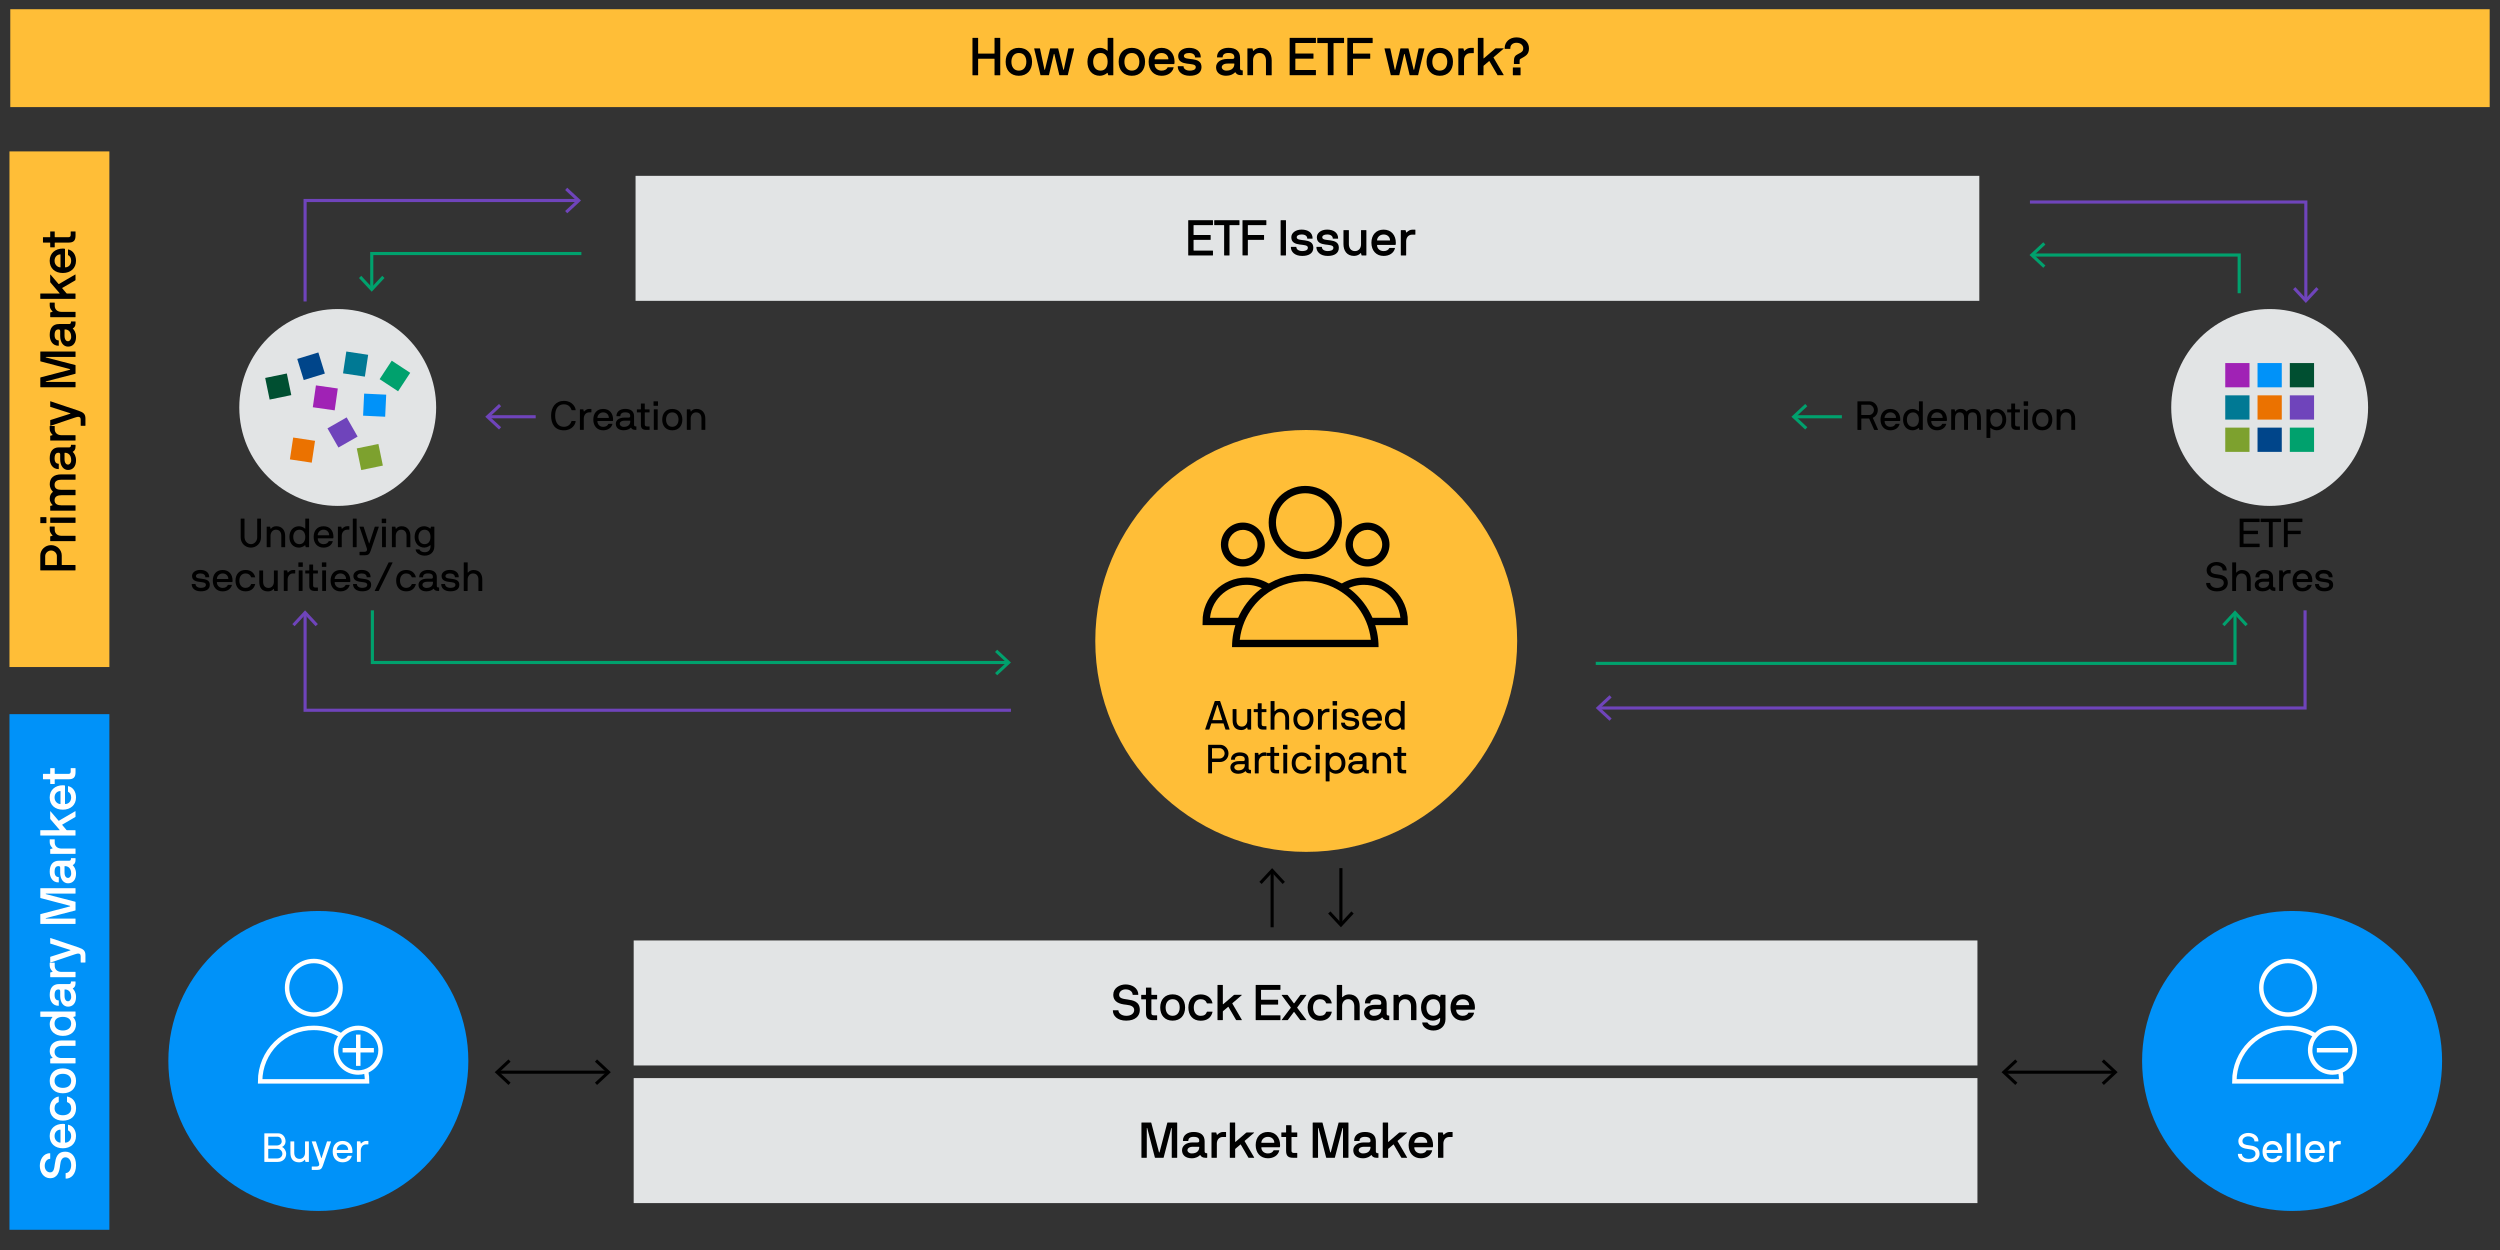 <?xml version="1.0" encoding="UTF-8"?>
<svg xmlns="http://www.w3.org/2000/svg" viewBox="0 0 800 400">
  <rect x="0" y="0" width="800" height="400" fill="#333333" stroke="none"/>
  <g id="Layer_1">
    <g>
      <line x1="589.4" y1="133.36" x2="574.35" y2="133.36" style="fill: none; stroke: #00a16d; stroke-miterlimit: 10;"/>
      <polygon points="577.66 129.27 578.34 130 574.73 133.36 578.34 136.71 577.66 137.45 573.26 133.36 577.66 129.27" style="fill: #00a16d;"/>
    </g>
    <g>
      <line x1="194.37" y1="343.1" x2="159.39" y2="343.1" style="fill: none; stroke: #000; stroke-miterlimit: 10;"/>
      <polygon points="191.06 339.01 190.38 339.74 193.99 343.1 190.38 346.45 191.06 347.19 195.46 343.1 191.06 339.01"/>
      <polygon points="162.71 339.01 163.39 339.74 159.78 343.1 163.39 346.45 162.71 347.19 158.31 343.1 162.71 339.01"/>
    </g>
    <g>
      <line x1="429.09" y1="295.65" x2="429.09" y2="277.8" style="fill: none; stroke: #000; stroke-miterlimit: 10;"/>
      <polygon points="433.18 292.34 432.44 291.65 429.09 295.27 425.73 291.65 425 292.34 429.09 296.73 433.18 292.34"/>
    </g>
    <g>
      <line x1="171.42" y1="133.36" x2="156.37" y2="133.36" style="fill: none; stroke: #6f44bb; stroke-miterlimit: 10;"/>
      <polygon points="159.68 129.27 160.36 130 156.75 133.36 160.36 136.71 159.68 137.45 155.28 133.36 159.68 129.27" style="fill: #6f44bb;"/>
    </g>
    <g>
      <line x1="676.55" y1="343.1" x2="641.57" y2="343.1" style="fill: none; stroke: #000; stroke-miterlimit: 10;"/>
      <polygon points="673.24 339.01 672.55 339.74 676.17 343.1 672.55 346.45 673.24 347.19 677.64 343.1 673.24 339.01"/>
      <polygon points="644.89 339.01 645.57 339.74 641.96 343.1 645.57 346.45 644.89 347.19 640.49 343.1 644.89 339.01"/>
    </g>
    <g>
      <line x1="407.08" y1="278.88" x2="407.08" y2="296.73" style="fill: none; stroke: #000; stroke-miterlimit: 10;"/>
      <polygon points="402.99 282.2 403.73 282.88 407.08 279.27 410.44 282.88 411.17 282.2 407.08 277.8 402.99 282.2"/>
    </g>
  </g>
  <g id="white_background">
    <circle cx="726.29" cy="130.39" r="31.5" style="fill: #e2e4e5;"/>
    <rect x="3.29" y="2.95" width="793.41" height="31.32" style="fill: #ffbe37;"/>
    <g>
      <path d="M318.33,24.08c-.05,0-.08-.03-.08-.08v-5.12c0-.05-.05-.08-.08-.08h-5.08c-.05,0-.09.03-.09.08v5.12c0,.05-.03.08-.08.08h-1.65c-.05,0-.08-.03-.08-.08v-11.8c0-.05.03-.08.08-.08h1.65c.05,0,.08.03.08.08v4.86c0,.05.03.09.09.09h5.08c.05,0,.08-.03.08-.09v-4.86c0-.05.03-.08.08-.08h1.67c.05,0,.08.03.08.08v11.8c0,.05-.03.08-.08.08h-1.67Z"/>
      <path d="M326.03,24.25c-2.65,0-4.22-1.82-4.22-4.47s1.56-4.47,4.22-4.47,4.23,1.82,4.23,4.47-1.58,4.47-4.23,4.47ZM326.03,16.96c-1.51,0-2.38,1.14-2.38,2.82s.87,2.82,2.38,2.82,2.4-1.14,2.4-2.82-.85-2.82-2.4-2.82Z"/>
      <path d="M341.84,15.58c.02-.07.07-.1.12-.1h1.65c.05,0,.12.03.1.1l-2.01,8.41c-.02.08-.08.08-.14.08h-2.46c-.05,0-.1-.02-.12-.08l-1.58-6.68c-.02-.08-.15-.08-.17,0l-1.56,6.68c-.02.07-.07.08-.12.08h-2.48c-.05,0-.1-.02-.12-.08l-2.01-8.41c-.02-.07.02-.1.08-.1h1.67c.05,0,.1.03.12.1l1.41,6.7c.02.08.14.1.17,0l1.63-6.7c.02-.08.07-.1.14-.1h2.33c.07,0,.12.02.14.1l1.63,6.7c.02.07.14.1.17,0l1.41-6.7Z"/>
      <path d="M351.96,24.25c-2.45,0-3.98-1.82-3.98-4.47s1.62-4.47,3.98-4.47c1.43,0,2.26.82,2.35.9.05.05.14,0,.14-.05v-3.96c0-.05.03-.08.08-.08h1.65c.05,0,.08.03.08.08v11.8c0,.05-.03.08-.08.08h-1.44c-.07,0-.1-.02-.12-.08l-.17-.61c-.03-.12-.12-.08-.19-.02-.44.44-1.44.88-2.29.88ZM352.21,22.6c1.44,0,2.23-1.17,2.23-2.82,0-1.73-.78-2.82-2.23-2.82-1.55,0-2.4,1.17-2.4,2.82s.85,2.82,2.4,2.82Z"/>
      <path d="M362.19,24.25c-2.65,0-4.22-1.82-4.22-4.47s1.56-4.47,4.22-4.47,4.23,1.82,4.23,4.47-1.58,4.47-4.23,4.47ZM362.19,16.96c-1.51,0-2.38,1.14-2.38,2.82s.87,2.82,2.38,2.82,2.4-1.14,2.4-2.82-.85-2.82-2.4-2.82Z"/>
      <path d="M375.66,20.51h-6.1c-.05,0-.08.03-.08.08,0,1.09.87,2.01,2.23,2.01.97,0,1.61-.39,1.9-.99.03-.07.07-.08.14-.08h1.7c.05,0,.14,0,.1.14-.41,1.61-1.92,2.58-3.84,2.58-2.52,0-4.15-1.82-4.15-4.47s1.58-4.47,4.15-4.47,4.15,1.87,4.15,4.52c0,.25-.03.44-.07.59-.02.05-.07.08-.12.08ZM373.79,18.98c.05,0,.09-.03.09-.08,0-.82-.65-1.94-2.18-1.94s-2.23,1.21-2.23,1.94c0,.05.03.08.08.08h4.23Z"/>
      <path d="M380.74,24.25c-2.57,0-3.86-1.41-3.86-2.99,0-.05.03-.08.08-.08h1.68c.05,0,.1.03.1.08,0,.7.7,1.34,1.99,1.34.78,0,1.92-.17,1.92-1.14,0-1.85-5.63.1-5.63-3.55,0-1.43,1.38-2.6,3.5-2.6s3.72,1,3.72,2.99c0,.05-.02.08-.07.08h-1.68c-.05,0-.08-.03-.08-.08,0-.7-.58-1.34-1.89-1.34-1.16,0-1.68.46-1.68.95,0,1.78,5.64-.15,5.64,3.55,0,1.89-1.55,2.79-3.76,2.79Z"/>
      <path d="M392.44,24.25c-2.14,0-3.3-1.14-3.3-2.72,0-1.48,1.31-2.67,3.64-2.67h1.67c.36,0,.54-.27.54-.48,0-.53-.07-1.43-1.9-1.43-1.38,0-1.82.63-1.84,1.34,0,.05-.03.08-.08.08h-1.65c-.05,0-.08-.03-.08-.08,0-2.01,1.68-2.99,3.65-2.99,2.35,0,3.72,1.05,3.72,3.16v3.48c0,.31.24.56.59.56h.2c.05,0,.08.03.08.08v1.39c0,.05-.03.08-.08.08h-.59c-.93,0-1.43-.44-1.65-.88-.03-.07-.1-.07-.15-.02-.42.44-1.33,1.07-2.77,1.07ZM394.99,20.54v-.12c0-.05-.03-.08-.09-.08h-2.07c-1.41,0-1.87.66-1.87,1.19,0,.48.54,1.07,1.48,1.07,1.9,0,2.53-1.1,2.55-2.06Z"/>
      <path d="M403.28,15.31c2.57,0,3.66,1.85,3.66,4.03v4.66c0,.05-.03.08-.08.08h-1.67c-.05,0-.08-.03-.08-.08v-4.66c0-1.16-.56-2.38-2.07-2.38-1.38,0-2.06,1.12-2.06,2.29v4.74c0,.05-.03.08-.08.08h-1.65c-.05,0-.08-.03-.08-.08v-8.43c0-.05.03-.08.08-.08h1.44c.07,0,.1.03.12.08l.17.63c.03.12.14.1.19.03.34-.46,1.21-.92,2.12-.92Z"/>
      <path d="M421.01,22.43c.05,0,.08.03.08.08v1.48c0,.05-.03.08-.08.08h-8.24c-.05,0-.08-.03-.08-.08v-11.8c0-.05.03-.08.08-.08h8.24c.05,0,.08.03.08.08v1.5c0,.05-.03.08-.08.08h-6.42c-.05,0-.08.03-.08.08v3.2c0,.05.03.09.08.09h5.64c.05,0,.08.03.08.08v1.48c0,.05-.03.08-.08.08h-5.64c-.05,0-.08.03-.08.08v3.47c0,.05.03.08.08.08h6.42Z"/>
      <path d="M426.72,23.99c0,.05-.03.08-.08.08h-1.67c-.05,0-.08-.03-.08-.08v-10.13c0-.05-.03-.08-.08-.08h-3.2c-.05,0-.08-.03-.08-.08v-1.5c0-.05.03-.08.08-.08h8.41c.05,0,.08.03.08.08v1.5c0,.05-.03.08-.08.08h-3.21c-.05,0-.08.03-.08.08v10.13Z"/>
      <path d="M431.23,24.08c-.05,0-.08-.03-.08-.08v-11.8c0-.05.03-.08.08-.08h7.94c.05,0,.08.03.08.08v1.5c0,.05-.03.08-.08.08h-6.12c-.05,0-.09.02-.09.07v3.21c0,.05.03.09.09.09h5.34c.05,0,.08.03.08.08v1.48c0,.05-.03.08-.08.08h-5.34c-.05,0-.09.03-.09.08v5.12c0,.05-.03.08-.08.08h-1.65Z"/>
      <path d="M453.94,15.58c.02-.07.07-.1.12-.1h1.65c.05,0,.12.03.1.1l-2.01,8.41c-.02.08-.08.08-.14.08h-2.46c-.05,0-.1-.02-.12-.08l-1.58-6.68c-.02-.08-.15-.08-.17,0l-1.56,6.68c-.02.07-.07.08-.12.08h-2.48c-.05,0-.1-.02-.12-.08l-2.01-8.41c-.02-.07.02-.1.08-.1h1.67c.05,0,.1.03.12.1l1.41,6.7c.02.08.14.1.17,0l1.63-6.7c.02-.08.07-.1.14-.1h2.33c.07,0,.12.02.14.1l1.63,6.7c.02.07.14.1.17,0l1.41-6.7Z"/>
      <path d="M460.72,24.25c-2.65,0-4.22-1.82-4.22-4.47s1.56-4.47,4.22-4.47,4.23,1.82,4.23,4.47-1.58,4.47-4.23,4.47ZM460.72,16.96c-1.51,0-2.38,1.14-2.38,2.82s.87,2.82,2.38,2.82,2.4-1.14,2.4-2.82-.85-2.82-2.4-2.82Z"/>
      <path d="M470.55,17.01c-1.38,0-2.06,1.07-2.06,2.24v4.74c0,.05-.03.08-.08.08h-1.67s-.07-.03-.07-.08v-8.43c0-.05.03-.08.07-.08h1.46c.07,0,.1.03.12.1l.17.63c.03.08.12.08.17.03.54-.54,1.16-.93,1.97-.93h.9c.05,0,.08.03.08.08v1.53c0,.05-.03.08-.08.08h-.99Z"/>
      <path d="M474.8,21s-.08.08-.08.2v2.79c0,.05-.03.08-.08.08h-1.65c-.05,0-.08-.03-.08-.08v-11.8c0-.05.03-.08.08-.08h1.65c.05,0,.08.03.08.08v6.44c0,.05.07.08.12.03l3.62-3.11c.08-.07.17-.08.22-.08h2.41c.07,0,.1.08.05.12l-3.2,2.74s-.03.07,0,.12l3.23,5.52c.03.07,0,.1-.07.1h-1.73c-.1,0-.14,0-.2-.1l-2.55-4.39c-.03-.07-.1-.05-.15,0l-1.67,1.41Z"/>
      <path d="M486.6,18.81c-.29.17-.32.37-.32.63v.97c0,.05-.03.08-.08.08h-1.67c-.05,0-.08-.03-.08-.08v-.82c0-1.22.32-1.82,1.27-2.26,1.53-.7,1.72-1.17,1.72-1.87,0-.88-.73-1.77-2.18-1.77-1.24,0-1.95.78-1.95,1.67v.19c0,.05-.03.08-.08.08h-1.65c-.05,0-.08-.03-.08-.08v-.19c0-1.92,1.55-3.4,3.77-3.4,2.45,0,4,1.58,4,3.5,0,2.02-1.12,2.48-2.65,3.35ZM484.11,21.67c0-.05.03-.08.08-.08h2.31c.05,0,.08.03.08.08v2.33c0,.05-.03.08-.08.08h-2.31c-.05,0-.08-.03-.08-.08v-2.33Z"/>
    </g>
    <rect x="3.03" y="48.45" width="31.97" height="165" style="fill: #ffbe37;"/>
    <g>
      <path d="M19.76,177.77v2.96s.03.08.08.08h4.24s.08.03.08.08v1.55s-.03.08-.08.08h-11.11s-.08-.03-.08-.08v-4.67c0-1.79,1.52-3.33,3.46-3.33s3.41,1.54,3.41,3.33ZM18.21,177.95c0-.93-.83-1.79-1.86-1.79s-1.89.86-1.89,1.79v2.79s.03.08.06.08h3.6s.08-.03.08-.08v-2.79Z"/>
      <path d="M17.51,169.51c0,1.3,1.01,1.94,2.11,1.94h4.47s.08.03.08.08v1.57s-.03.06-.08.06h-7.94s-.08-.03-.08-.06v-1.38c0-.06.03-.1.1-.11l.59-.16c.08-.03.08-.11.03-.16-.51-.51-.88-1.09-.88-1.86v-.85s.03-.08.08-.08h1.44s.08.03.08.08v.93Z"/>
      <path d="M14.85,167.32s-.03.08-.08.08h-1.79s-.08-.03-.08-.08v-1.76s.03-.08.08-.08h1.79s.08.03.08.08v1.76ZM24.17,167.23s-.03.08-.08.08h-7.94s-.08-.03-.08-.08v-1.55s.03-.08.08-.08h7.94s.08.03.08.08v1.55Z"/>
      <path d="M24.17,153.43s-.03.08-.08.08h-4.42c-1.09,0-2.21.29-2.21,1.63s1.02,1.6,2.21,1.6h4.42s.08.05.08.08v1.57c0,.06-.02.08-.08.08h-4.42c-1.1,0-2.21.3-2.21,1.62,0,1.22,1.02,1.62,2.21,1.62h4.42s.08.03.08.08v1.55s-.03.08-.08.08h-7.94s-.08-.03-.08-.08v-1.36c0-.06.03-.1.1-.11l.58-.16c.11-.03.11-.11.03-.18-.42-.34-.86-1.15-.86-1.92,0-1.02.32-1.62.96-2.19.03-.03.06-.1,0-.16-.58-.54-.96-1.38-.96-2.27,0-2.05,1.26-3.19,3.71-3.19h4.47s.08.03.08.08v1.55Z"/>
      <path d="M24.33,147.29c0,2.02-1.07,3.1-2.56,3.1-1.39,0-2.51-1.23-2.51-3.43v-1.57c0-.34-.26-.51-.45-.51-.5,0-1.34.06-1.34,1.79,0,1.3.59,1.71,1.26,1.73.05,0,.08.03.08.08v1.55s-.03.08-.08.08c-1.89,0-2.82-1.58-2.82-3.44,0-2.21.99-3.51,2.98-3.51h3.28c.29,0,.53-.22.53-.56v-.19s.03-.08.08-.08h1.31s.08.03.08.08v.56c0,.88-.42,1.34-.83,1.55-.06.03-.06.1-.02.14.42.4,1.01,1.25,1.01,2.61ZM20.84,144.89h-.11s-.08.03-.08.08v1.95c0,1.33.62,1.76,1.12,1.76.45,0,1.01-.51,1.01-1.39,0-1.79-1.04-2.39-1.94-2.4Z"/>
      <path d="M17.51,137.32c0,1.3,1.01,1.94,2.11,1.94h4.47s.08.03.08.08v1.57s-.03.06-.08.06h-7.94s-.08-.03-.08-.06v-1.38c0-.06.03-.1.1-.11l.59-.16c.08-.03.08-.11.03-.16-.51-.51-.88-1.09-.88-1.86v-.85s.03-.08.08-.08h1.44s.08.03.08.08v.93Z"/>
      <path d="M16.15,130.23s-.08-.05-.08-.1v-1.66s.02-.08.08-.06l8.9,2.99c1.65.56,2.29,1.07,2.29,2.56v2.21s-.03.08-.08.08h-1.36s-.08-.03-.08-.08v-1.87c0-1.26-1.06-.93-1.89-.66l-7.78,2.62s-.08-.02-.08-.05v-1.7s.03-.08.08-.1l6.32-2.02c.1-.03.1-.13,0-.16l-6.32-2.02Z"/>
      <path d="M24.17,114.14s-.03.08-.08.08h-9.38c-.1,0-.13.13-.02.16l9.38,2.43c.1.03.1.08.1.14v2.51c0,.06,0,.13-.1.16l-9.38,2.43c-.11.03-.08.16.02.16h9.38s.08.03.08.08v1.55s-.03.08-.08.08h-11.11s-.08-.03-.08-.08v-2.96s.02-.1.08-.11l9.41-2.46c.11-.03.11-.16,0-.19l-9.41-2.48c-.06-.02-.08-.06-.08-.1v-2.98s.03-.08.08-.08h11.11s.08.03.08.08v1.57Z"/>
      <path d="M24.33,107.82c0,2.02-1.07,3.1-2.56,3.1-1.39,0-2.51-1.23-2.51-3.43v-1.57c0-.34-.26-.51-.45-.51-.5,0-1.34.06-1.34,1.79,0,1.3.59,1.71,1.26,1.73.05,0,.08.03.08.08v1.55s-.03.08-.08.08c-1.89,0-2.82-1.58-2.82-3.44,0-2.21.99-3.51,2.98-3.51h3.28c.29,0,.53-.22.53-.56v-.19s.03-.08.08-.08h1.31s.08.03.08.08v.56c0,.88-.42,1.34-.83,1.55-.06.03-.06.1-.02.14.42.4,1.01,1.25,1.01,2.61ZM20.84,105.42h-.11s-.08.03-.08.08v1.95c0,1.33.62,1.76,1.12,1.76.45,0,1.01-.51,1.01-1.39,0-1.79-1.04-2.39-1.94-2.4Z"/>
      <path d="M17.51,97.85c0,1.3,1.01,1.94,2.11,1.94h4.47s.08.03.08.08v1.57s-.03.06-.08.06h-7.94s-.08-.03-.08-.06v-1.38c0-.06.03-.1.1-.11l.59-.16c.08-.03.08-.11.03-.16-.51-.51-.88-1.09-.88-1.86v-.85s.03-.08.08-.08h1.44s.08.03.08.08v.93Z"/>
      <path d="M21.27,93.85s.08.08.19.08h2.62s.08.03.08.08v1.55s-.03.08-.08.08h-11.11s-.08-.03-.08-.08v-1.55s.03-.08.08-.08h6.07s.08-.06.03-.11l-2.93-3.41c-.06-.08-.08-.16-.08-.21v-2.27c0-.06.08-.1.11-.05l2.58,3.01s.06.03.11,0l5.2-3.04c.06-.03.1,0,.1.06v1.63c0,.1,0,.13-.1.19l-4.13,2.4c-.06.03-.05.1,0,.14l1.33,1.57Z"/>
      <path d="M20.8,79.72v5.75s.03.08.08.08c1.02,0,1.89-.82,1.89-2.1,0-.91-.37-1.52-.93-1.79-.06-.03-.08-.06-.08-.13v-1.6s0-.13.13-.1c1.52.38,2.43,1.81,2.43,3.62,0,2.37-1.71,3.91-4.21,3.91s-4.21-1.49-4.21-3.91,1.76-3.91,4.26-3.91c.24,0,.42.03.56.06.05.02.08.06.08.11ZM19.36,81.48s-.03-.08-.08-.08c-.77,0-1.82.61-1.82,2.05s1.14,2.1,1.82,2.1c.05,0,.08-.03.08-.08v-3.99Z"/>
      <path d="M17.51,79.07s-.03.08-.08.08h-1.28s-.08-.03-.08-.08v-1.36s-.03-.08-.08-.08h-2.16s-.08-.03-.08-.08v-1.57s.03-.08.08-.08h2.16s.08-.03.08-.08v-1.68s.03-.08.08-.08h1.28s.08.03.08.08v1.68s.03.08.08.08h4.37c.4,0,.66-.24.66-.72v-1.04s.03-.08.08-.08h1.39s.08.03.08.08v1.25c0,1.62-.66,2.24-2.26,2.24h-4.32s-.08.03-.08.08v1.36Z"/>
    </g>
    <rect x="3.03" y="228.53" width="31.97" height="165" style="fill: #0092f9;"/>
    <g>
      <path d="M24.33,372.84c0,2.98-1.62,4.32-3.23,4.32-.05,0-.1-.03-.1-.08v-1.63s.05-.08.1-.08c.78,0,1.68-.94,1.68-2.53s-.83-2.5-1.84-2.5c-1.07,0-1.55.98-1.7,2.5-.21,2.21-.85,4.19-3.22,4.19-2.08,0-3.28-1.97-3.28-3.95s1.12-4.05,3.25-4.05c.05,0,.08.03.08.08v1.65s-.03.08-.08.08c-.88,0-1.68.86-1.68,2.24,0,1.22.77,2.08,1.74,2.08,1.17,0,1.3-1.25,1.5-2.67.27-1.84.64-3.95,3.38-3.95,1.86,0,3.39,1.41,3.39,4.31Z" style="fill: #fff;"/>
      <path d="M20.8,359.81v5.75s.03.08.08.08c1.02,0,1.89-.82,1.89-2.1,0-.91-.37-1.52-.93-1.79-.06-.03-.08-.06-.08-.13v-1.6s0-.13.13-.1c1.52.38,2.43,1.81,2.43,3.62,0,2.37-1.71,3.91-4.21,3.91s-4.21-1.49-4.21-3.91,1.76-3.91,4.26-3.91c.24,0,.42.03.56.06.05.02.08.06.08.11ZM19.36,361.57s-.03-.08-.08-.08c-.77,0-1.82.61-1.82,2.05s1.14,2.1,1.82,2.1c.05,0,.08-.03.08-.08v-3.99Z" style="fill: #fff;"/>
      <path d="M18.72,350.89s.08.02.08.08v1.62s-.03.1-.08.11c-.82.3-1.26.96-1.26,1.97,0,1.42,1.12,2.21,2.66,2.21s2.66-.78,2.66-2.21c0-1.09-.43-1.68-1.26-1.98-.05-.02-.08-.06-.08-.11v-1.62s.02-.1.08-.08c1.86.42,2.82,1.76,2.82,3.79,0,2.5-1.71,3.94-4.21,3.94s-4.21-1.44-4.21-3.94c0-2.03,1.14-3.47,2.82-3.78Z" style="fill: #fff;"/>
      <path d="M24.33,345.88c0,2.5-1.71,3.97-4.21,3.97s-4.21-1.47-4.21-3.97,1.71-3.99,4.21-3.99,4.21,1.49,4.21,3.99ZM17.46,345.88c0,1.42,1.07,2.24,2.66,2.24s2.66-.82,2.66-2.24-1.07-2.26-2.66-2.26-2.66.8-2.66,2.26Z" style="fill: #fff;"/>
      <path d="M15.91,336.39c0-2.42,1.74-3.44,3.79-3.44h4.39s.08.03.08.08v1.57s-.03.08-.08.08h-4.39c-1.09,0-2.24.53-2.24,1.95,0,1.3,1.06,1.94,2.16,1.94h4.47s.08.03.08.08v1.55s-.03.08-.08.08h-7.94s-.08-.03-.08-.08v-1.36c0-.06.03-.1.08-.11l.59-.16c.11-.03.1-.13.03-.18-.43-.32-.86-1.14-.86-2Z" style="fill: #fff;"/>
      <path d="M24.33,327.74c0,2.31-1.71,3.75-4.21,3.75s-4.21-1.52-4.21-3.75c0-1.34.77-2.13.85-2.21.05-.05,0-.13-.05-.13h-3.73s-.08-.03-.08-.08v-1.55s.03-.08.08-.08h11.11s.08.03.08.08v1.36c0,.06-.02.1-.08.11l-.58.16c-.11.03-.08.11-.02.18.42.42.83,1.36.83,2.16ZM22.77,327.5c0-1.36-1.1-2.1-2.66-2.1-1.63,0-2.66.74-2.66,2.1,0,1.46,1.1,2.26,2.66,2.26s2.66-.8,2.66-2.26Z" style="fill: #fff;"/>
      <path d="M24.33,319.03c0,2.02-1.07,3.1-2.56,3.1-1.39,0-2.51-1.23-2.51-3.43v-1.57c0-.34-.26-.51-.45-.51-.5,0-1.34.06-1.34,1.79,0,1.3.59,1.71,1.26,1.73.05,0,.08.03.08.08v1.55s-.03.08-.08.08c-1.89,0-2.82-1.58-2.82-3.44,0-2.21.99-3.51,2.98-3.51h3.28c.29,0,.53-.22.53-.56v-.19s.03-.08.08-.08h1.31s.08.03.08.08v.56c0,.88-.42,1.34-.83,1.55-.06.03-.06.1-.02.14.42.4,1.01,1.25,1.01,2.61ZM20.84,316.63h-.11s-.08.03-.08.08v1.95c0,1.33.62,1.76,1.12,1.76.45,0,1.01-.51,1.01-1.39,0-1.79-1.04-2.39-1.94-2.4Z" style="fill: #fff;"/>
      <path d="M17.51,309.06c0,1.3,1.01,1.94,2.11,1.94h4.47s.08.03.08.08v1.57s-.03.06-.08.06h-7.94s-.08-.03-.08-.06v-1.38c0-.06.03-.1.1-.11l.59-.16c.08-.03.08-.11.03-.16-.51-.51-.88-1.09-.88-1.86v-.85s.03-.08.08-.08h1.44s.08.03.08.08v.93Z" style="fill: #fff;"/>
      <path d="M16.15,301.98s-.08-.05-.08-.1v-1.66s.02-.08.08-.06l8.9,2.99c1.65.56,2.29,1.07,2.29,2.56v2.21s-.03.08-.08.08h-1.36s-.08-.03-.08-.08v-1.87c0-1.26-1.06-.93-1.89-.66l-7.78,2.62s-.08-.02-.08-.05v-1.7s.03-.08.08-.1l6.32-2.02c.1-.03.1-.13,0-.16l-6.32-2.02Z" style="fill: #fff;"/>
      <path d="M24.17,285.88s-.03.08-.08.08h-9.38c-.1,0-.13.13-.02.16l9.38,2.43c.1.03.1.08.1.14v2.51c0,.06,0,.13-.1.16l-9.38,2.43c-.11.03-.08.16.02.16h9.38s.08.03.08.08v1.55s-.03.08-.08.08h-11.11s-.08-.03-.08-.08v-2.96s.02-.1.08-.11l9.41-2.46c.11-.03.11-.16,0-.19l-9.41-2.48c-.06-.02-.08-.06-.08-.1v-2.98s.03-.08.08-.08h11.11s.08.03.08.08v1.57Z" style="fill: #fff;"/>
      <path d="M24.33,279.56c0,2.02-1.07,3.1-2.56,3.1-1.39,0-2.51-1.23-2.51-3.43v-1.57c0-.34-.26-.51-.45-.51-.5,0-1.34.06-1.34,1.79,0,1.3.59,1.71,1.26,1.73.05,0,.08.03.08.08v1.55s-.03.08-.08.08c-1.89,0-2.82-1.58-2.82-3.44,0-2.21.99-3.51,2.98-3.51h3.28c.29,0,.53-.22.53-.56v-.19s.03-.08.08-.08h1.31s.08.03.08.08v.56c0,.88-.42,1.34-.83,1.55-.06.03-.06.1-.02.14.42.4,1.01,1.25,1.01,2.61ZM20.84,277.16h-.11s-.08.03-.08.08v1.95c0,1.33.62,1.76,1.12,1.76.45,0,1.01-.51,1.01-1.39,0-1.79-1.04-2.39-1.94-2.4Z" style="fill: #fff;"/>
      <path d="M17.51,269.59c0,1.3,1.01,1.94,2.11,1.94h4.47s.08.03.08.08v1.57s-.03.06-.08.06h-7.94s-.08-.03-.08-.06v-1.38c0-.06.03-.1.1-.11l.59-.16c.08-.03.08-.11.03-.16-.51-.51-.88-1.09-.88-1.86v-.85s.03-.08.08-.08h1.44s.08.03.08.08v.93Z" style="fill: #fff;"/>
      <path d="M21.27,265.59s.08.08.19.08h2.62s.08.03.08.08v1.55s-.03.08-.08.08h-11.11s-.08-.03-.08-.08v-1.55s.03-.08.08-.08h6.07s.08-.06.03-.11l-2.93-3.41c-.06-.08-.08-.16-.08-.21v-2.27c0-.06.08-.1.11-.05l2.58,3.01s.06.03.11,0l5.2-3.04c.06-.03.1,0,.1.06v1.63c0,.1,0,.13-.1.19l-4.13,2.4c-.06.03-.05.1,0,.14l1.33,1.57Z" style="fill: #fff;"/>
      <path d="M20.8,251.46v5.75s.03.08.08.08c1.02,0,1.89-.82,1.89-2.1,0-.91-.37-1.52-.93-1.79-.06-.03-.08-.06-.08-.13v-1.6s0-.13.13-.1c1.52.38,2.43,1.81,2.43,3.62,0,2.37-1.71,3.91-4.21,3.91s-4.21-1.49-4.21-3.91,1.76-3.91,4.26-3.91c.24,0,.42.03.56.06.05.02.08.06.08.11ZM19.36,253.22s-.03-.08-.08-.08c-.77,0-1.82.61-1.82,2.05s1.14,2.1,1.82,2.1c.05,0,.08-.03.08-.08v-3.99Z" style="fill: #fff;"/>
      <path d="M17.51,250.81s-.03.08-.08.08h-1.28s-.08-.03-.08-.08v-1.36s-.03-.08-.08-.08h-2.16s-.08-.03-.08-.08v-1.57s.03-.08.08-.08h2.16s.08-.03.08-.08v-1.68s.03-.08.08-.08h1.28s.08.03.08.08v1.68s.03.08.08.08h4.37c.4,0,.66-.24.66-.72v-1.04s.03-.08.08-.08h1.39s.08.03.08.08v1.25c0,1.62-.66,2.24-2.26,2.24h-4.32s-.08.03-.08.08v1.36Z" style="fill: #fff;"/>
    </g>
    <circle cx="417.99" cy="205.1" r="67.5" style="fill: #ffbe37;"/>
    <rect x="203.38" y="56.27" width="430" height="40" style="fill: #e2e4e5;"/>
    <g>
      <path d="M388.07,80.19s.08.03.08.08v1.39s-.03.08-.08.08h-7.76s-.08-.03-.08-.08v-11.11s.03-.08.08-.08h7.76s.08.03.08.08v1.41s-.03.08-.08.08h-6.05s-.08.03-.08.08v3.01s.03.08.08.08h5.31s.08.03.08.08v1.39s-.03.08-.08.08h-5.31s-.08.03-.08.08v3.27s.03.08.08.08h6.05Z"/>
      <path d="M393.45,81.66s-.03.08-.08.08h-1.57s-.08-.03-.08-.08v-9.54s-.03-.08-.08-.08h-3.01s-.08-.03-.08-.08v-1.41s.03-.08.08-.08h7.92s.08.03.08.08v1.41s-.03.08-.08.08h-3.03s-.08.03-.08.08v9.54Z"/>
      <path d="M397.68,81.74s-.08-.03-.08-.08v-11.11s.03-.08.08-.08h7.47s.08.03.08.08v1.41s-.03.08-.08.08h-5.76s-.08.02-.08.06v3.02s.03.08.08.08h5.03s.08.03.08.08v1.39s-.03.08-.08.08h-5.03s-.08.03-.08.08v4.82s-.03.08-.08.08h-1.55Z"/>
      <path d="M409.88,81.74s-.08-.03-.08-.08v-11.11s.03-.08.08-.08h1.55s.08.03.08.08v11.11s-.03.08-.08.08h-1.55Z"/>
      <path d="M416.71,81.9c-2.42,0-3.63-1.33-3.63-2.82,0-.05.03-.08.08-.08h1.58s.1.03.1.08c0,.66.66,1.26,1.87,1.26.74,0,1.81-.16,1.81-1.07,0-1.74-5.3.1-5.3-3.35,0-1.34,1.3-2.45,3.3-2.45s3.51.94,3.51,2.82c0,.05-.02.08-.06.08h-1.58s-.08-.03-.08-.08c0-.66-.54-1.26-1.78-1.26-1.09,0-1.58.43-1.58.9,0,1.68,5.31-.14,5.31,3.35,0,1.78-1.46,2.62-3.54,2.62Z"/>
      <path d="M424.88,81.9c-2.42,0-3.63-1.33-3.63-2.82,0-.05.03-.08.08-.08h1.58s.1.03.1.08c0,.66.66,1.26,1.87,1.26.74,0,1.81-.16,1.81-1.07,0-1.74-5.3.1-5.3-3.35,0-1.34,1.3-2.45,3.3-2.45s3.51.94,3.51,2.82c0,.05-.02.08-.06.08h-1.58s-.08-.03-.08-.08c0-.66-.54-1.26-1.78-1.26-1.09,0-1.58.43-1.58.9,0,1.68,5.31-.14,5.31,3.35,0,1.78-1.46,2.62-3.54,2.62Z"/>
      <path d="M433.35,81.9c-2.42,0-3.44-1.74-3.44-3.79v-4.39s.03-.08.08-.08h1.57s.08.03.08.08v4.39c0,1.09.53,2.24,1.95,2.24,1.3,0,1.94-1.06,1.94-2.16v-4.47s.03-.08.08-.08h1.55s.08.03.08.08v7.94s-.03.08-.08.08h-1.36c-.06,0-.1-.03-.11-.08l-.16-.61c-.03-.1-.13-.08-.18-.02-.32.43-1.14.86-2,.86Z"/>
      <path d="M446.49,78.38h-5.75s-.08.03-.08.08c0,1.02.82,1.89,2.1,1.89.91,0,1.52-.37,1.79-.93.03-.06.06-.08.13-.08h1.6s.13,0,.1.13c-.38,1.52-1.81,2.43-3.62,2.43-2.37,0-3.91-1.71-3.91-4.21s1.49-4.21,3.91-4.21,3.91,1.76,3.91,4.26c0,.24-.03.42-.06.56-.02.05-.06.08-.11.08ZM444.73,76.94s.08-.03.08-.08c0-.77-.61-1.82-2.05-1.82s-2.1,1.14-2.1,1.82c0,.05.03.08.08.08h3.99Z"/>
      <path d="M451.91,75.09c-1.3,0-1.94,1.01-1.94,2.11v4.47s-.03.08-.08.08h-1.57s-.06-.03-.06-.08v-7.94s.03-.08.06-.08h1.38c.06,0,.1.03.11.1l.16.59c.03.08.11.08.16.03.51-.51,1.09-.88,1.86-.88h.85s.08.03.08.08v1.44s-.03.08-.08.08h-.93Z"/>
    </g>
    <circle cx="108.07" cy="130.39" r="31.5" style="fill: #e2e4e5;"/>
    <g>
      <path d="M182.99,134.71h1.14s.07.01.07.07c0,.86-1.03,2.92-3.74,2.92-2.86,0-4.11-1.95-4.11-4.71s1.51-4.71,4.11-4.71c2.83,0,3.74,2.21,3.74,2.92,0,.05-.03.07-.07.07h-1.14s-.08-.03-.09-.07c-.2-.56-.73-1.82-2.44-1.82-1.82,0-2.81,1.35-2.81,3.6s.99,3.6,2.81,3.6c1.56,0,2.24-1.13,2.44-1.82.01-.05.05-.07.09-.07Z"/>
      <path d="M188.53,131.96c-1.09,0-1.72.95-1.72,1.96v3.58s-.03.06-.07.06h-1.1s-.07-.03-.07-.06v-6.45s.03-.06.07-.06h.97s.05.03.07.06l.13.58c.03.08.1.05.14.01.44-.44.92-.79,1.57-.79h.66s.07.03.07.06v.98s-.03.06-.07.06h-.66Z"/>
      <path d="M191.23,134.72s-.06.03-.06.06c0,.95.69,1.81,1.85,1.81.92,0,1.38-.39,1.65-.91.03-.05.05-.06.09-.06h1.16s.08.01.06.06c-.34,1.27-1.5,2.02-2.96,2.02-1.95,0-3.16-1.39-3.16-3.42s1.14-3.42,3.16-3.42,3.17,1.39,3.17,3.42c0,.13-.01.26-.04.36-.01.04-.05.08-.09.08h-4.82ZM193.01,131.96c-1.26,0-1.85,1.1-1.85,1.72,0,.04.04.06.06.06h3.54s.07-.03.07-.06c0-.74-.53-1.72-1.82-1.72Z"/>
      <path d="M203.66,137.5s-.03.06-.06.06h-.25c-.74,0-1.21-.25-1.38-.66-.03-.06-.09-.05-.12-.03-.31.31-1.05.82-2.25.82-1.62,0-2.54-.84-2.54-2.08,0-1.13,1-1.98,2.79-1.98h1.39c.29,0,.43-.25.43-.43,0-.53-.07-1.25-1.61-1.25-1.12,0-1.56.52-1.56,1.18,0,.04-.03.06-.07.06h-1.1s-.07-.03-.07-.06c0-1.53,1.33-2.29,2.79-2.29,1.79,0,2.85.77,2.85,2.35v2.82c0,.2.16.43.43.43h.25s.06.03.06.06v.98ZM201.69,134.68s-.03-.06-.07-.06h-1.75c-1.18,0-1.56.55-1.56,1s.46.98,1.3.98c1.57,0,2.08-.94,2.08-1.73v-.18Z"/>
      <path d="M207.86,137.5s-.03.06-.07.06h-1c-1.08,0-1.7-.47-1.7-1.53v-4s-.03-.06-.06-.06h-1.16s-.07-.03-.07-.06v-.85s.03-.06.07-.06h1.16s.06-.03.06-.06v-1.76s.03-.06.07-.06h1.1s.07.03.07.06v1.76s.03.06.06.06h1.4s.07.03.07.06v.85s-.03.06-.07.06h-1.4s-.06.03-.06.06v3.78c0,.4.18.65.7.65h.77s.07.03.07.06v.98Z"/>
      <path d="M209.19,129.86s-.06-.03-.06-.06v-1.31s.03-.06.06-.06h1.3s.07.03.07.06v1.31s-.03.06-.07.06h-1.3ZM210.46,137.5s-.03.06-.07.06h-1.1s-.07-.03-.07-.06v-6.45s.03-.06.07-.06h1.1s.07.03.07.06v6.45Z"/>
      <path d="M215.13,137.7c-2.04,0-3.22-1.39-3.22-3.42s1.18-3.42,3.22-3.42,3.22,1.39,3.22,3.42-1.2,3.42-3.22,3.42ZM215.13,131.96c-1.24,0-1.99.96-1.99,2.31s.75,2.31,1.99,2.31,1.99-.96,1.99-2.31-.74-2.31-1.99-2.31Z"/>
      <path d="M220.83,130.99s.05.03.07.06l.13.58c.01.08.12.05.14.01.26-.39.83-.79,1.7-.79,1.89,0,2.83,1.38,2.83,3.07v3.58s-.03.06-.06.06h-1.11s-.06-.03-.06-.06v-3.58c0-.99-.44-1.96-1.73-1.96-1.09,0-1.72.95-1.72,1.96v3.58s-.03.06-.07.06h-1.1s-.07-.03-.07-.06v-6.45s.03-.06.07-.06h.97Z"/>
    </g>
    <g>
      <path d="M594.38,128.48s.03-.06.07-.06h3.8c1.43,0,2.65,1.23,2.65,2.78,0,1.13-.65,2.05-1.55,2.47-.03.01-.05.05-.03.1l1.64,3.68c.04.08-.01.12-.05.12h-1.1s-.07,0-.09-.06l-1.56-3.51c-.03-.06-.05-.06-.12-.06h-2.35s-.07.03-.07.06v3.51s-.03.06-.06.06h-1.11s-.07-.03-.07-.06v-9.02ZM595.68,129.52s-.07.03-.07.06v3.17s.03.06.07.06h2.46c.79,0,1.52-.74,1.52-1.62s-.75-1.68-1.57-1.68h-2.4Z"/>
      <path d="M603.13,134.72s-.06.03-.06.06c0,.95.69,1.81,1.85,1.81.92,0,1.38-.39,1.65-.91.03-.05.05-.06.09-.06h1.16s.08.01.06.06c-.34,1.27-1.49,2.02-2.96,2.02-1.95,0-3.16-1.39-3.16-3.42s1.14-3.42,3.16-3.42,3.17,1.39,3.17,3.42c0,.13-.01.26-.04.36-.01.04-.05.08-.09.08h-4.82ZM604.91,131.96c-1.26,0-1.85,1.1-1.85,1.72,0,.04.04.06.06.06h3.54s.07-.03.07-.06c0-.74-.53-1.72-1.82-1.72Z"/>
      <path d="M614.25,137.57s-.05-.03-.06-.06l-.13-.52c-.03-.08-.09-.06-.13-.03-.35.35-1.21.74-1.86.74-1.9,0-3.09-1.39-3.09-3.42s1.2-3.42,3.09-3.42c.91,0,1.7.56,1.86.74.07.08.13.03.13-.03v-3.09s.03-.06.07-.06h1.11s.06.03.06.06v9.02s-.03.06-.06.06h-.98ZM612.19,136.59c1.18,0,1.86-.96,1.86-2.31s-.68-2.31-1.86-2.31c-1.25,0-1.99.96-1.99,2.31s.74,2.31,1.99,2.31Z"/>
      <path d="M618.06,134.72s-.06.03-.06.06c0,.95.69,1.81,1.85,1.81.92,0,1.38-.39,1.65-.91.03-.05.05-.06.09-.06h1.16s.08.01.06.06c-.34,1.27-1.49,2.02-2.96,2.02-1.95,0-3.16-1.39-3.16-3.42s1.14-3.42,3.16-3.42,3.17,1.39,3.17,3.42c0,.13-.01.26-.04.36-.01.04-.05.08-.09.08h-4.82ZM619.84,131.96c-1.26,0-1.85,1.1-1.85,1.72,0,.04.04.06.06.06h3.54s.07-.03.07-.06c0-.74-.53-1.72-1.82-1.72Z"/>
      <path d="M625.43,130.99s.05.03.07.06l.13.58c.03.08.13.05.16,0,.23-.47.91-.78,1.55-.78.91,0,1.4.19,1.88.78.05.06.09.06.16,0,.49-.57,1.34-.78,1.96-.78,1.69,0,2.56,1.12,2.56,3.07v3.58s-.03.06-.07.06h-1.11s-.06-.03-.06-.06v-3.58c0-.99-.17-1.96-1.46-1.96s-1.44.95-1.44,1.96v3.58s-.01.04-.03.05c-.01.01-.03.01-.04.01h-1.12s-.04-.01-.04-.03c-.01-.01-.01-.03-.01-.04v-3.58c0-1.01-.22-1.96-1.46-1.96-1.09,0-1.44.95-1.44,1.96v3.58s-.03.06-.07.06h-1.1s-.07-.03-.07-.06v-6.45s.03-.06.07-.06h.97Z"/>
      <path d="M636.71,130.99s.05.03.07.06l.13.53c.03.08.1.05.13.01.34-.38,1.21-.74,1.86-.74,1.9,0,3.09,1.39,3.09,3.42s-1.2,3.42-3.09,3.42c-.91,0-1.7-.56-1.86-.74-.07-.08-.13-.03-.13.03v3.09s-.03.06-.07.06h-1.1s-.07-.03-.07-.06v-9.02s.03-.06.07-.06h.97ZM638.77,131.96c-1.18,0-1.86.96-1.86,2.31s.68,2.31,1.86,2.31c1.25,0,1.99-.96,1.99-2.31s-.74-2.31-1.99-2.31Z"/>
      <path d="M646.36,137.5s-.03.06-.07.06h-1c-1.08,0-1.7-.47-1.7-1.53v-4s-.03-.06-.06-.06h-1.16s-.07-.03-.07-.06v-.85s.03-.06.07-.06h1.16s.06-.03.06-.06v-1.76s.03-.06.07-.06h1.1s.07.03.07.06v1.76s.03.06.06.06h1.4s.07.03.07.06v.85s-.03.06-.07.06h-1.4s-.06.03-.06.06v3.78c0,.4.18.65.7.65h.77s.07.03.07.06v.98Z"/>
      <path d="M647.63,129.86s-.06-.03-.06-.06v-1.31s.03-.06.06-.06h1.3s.07.03.07.06v1.31s-.03.06-.07.06h-1.3ZM648.91,137.5s-.03.06-.07.06h-1.1s-.07-.03-.07-.06v-6.45s.03-.06.07-.06h1.1s.07.03.07.06v6.45Z"/>
      <path d="M653.52,137.7c-2.04,0-3.22-1.39-3.22-3.42s1.18-3.42,3.22-3.42,3.22,1.39,3.22,3.42-1.2,3.42-3.22,3.42ZM653.52,131.96c-1.24,0-1.99.96-1.99,2.31s.75,2.31,1.99,2.31,1.99-.96,1.99-2.31-.74-2.31-1.99-2.31Z"/>
      <path d="M659.18,130.99s.05.03.07.06l.13.58c.01.08.12.05.14.01.26-.39.83-.79,1.7-.79,1.89,0,2.83,1.38,2.83,3.07v3.58s-.03.06-.06.06h-1.11s-.06-.03-.06-.06v-3.58c0-.99-.44-1.96-1.73-1.96-1.09,0-1.72.95-1.72,1.96v3.58s-.03.06-.07.06h-1.1s-.07-.03-.07-.06v-6.45s.03-.06.07-.06h.97Z"/>
    </g>
    <g>
      <path d="M78.27,172c0,1.1.91,2.13,2.03,2.13s2-1.03,2-2.13v-5.98s.03-.06.06-.06h1.1s.06.03.06.06v5.98c0,1.81-1.43,3.24-3.24,3.24s-3.26-1.43-3.26-3.24v-5.98s.03-.06.06-.06h1.1s.06.03.06.06v5.98Z"/>
      <path d="M86.39,168.53s.05.03.06.06l.13.58c.01.08.12.05.14.01.26-.39.83-.79,1.7-.79,1.89,0,2.83,1.38,2.83,3.07v3.58s-.03.06-.06.06h-1.11s-.06-.03-.06-.06v-3.58c0-.99-.44-1.96-1.73-1.96-1.09,0-1.72.95-1.72,1.96v3.58s-.03.06-.07.06h-1.1s-.06-.03-.06-.06v-6.45s.03-.06.06-.06h.98Z"/>
      <path d="M97.88,175.11s-.05-.03-.06-.06l-.13-.52c-.03-.08-.09-.06-.13-.03-.35.35-1.21.74-1.86.74-1.9,0-3.09-1.39-3.09-3.42s1.2-3.42,3.09-3.42c.91,0,1.7.56,1.86.74.06.08.13.03.13-.03v-3.09s.03-.06.06-.06h1.1s.06.03.06.06v9.02s-.03.06-.06.06h-.98ZM95.83,174.13c1.18,0,1.86-.96,1.86-2.31s-.68-2.31-1.86-2.31c-1.25,0-1.99.96-1.99,2.31s.74,2.31,1.99,2.31Z"/>
      <path d="M101.74,172.26s-.06.03-.06.06c0,.95.69,1.81,1.85,1.81.92,0,1.38-.39,1.65-.91.03-.05.05-.06.09-.06h1.16s.08.01.06.06c-.34,1.27-1.5,2.02-2.96,2.02-1.95,0-3.16-1.39-3.16-3.42s1.14-3.42,3.16-3.42,3.17,1.39,3.17,3.42c0,.13-.01.26-.04.36-.01.04-.05.08-.09.08h-4.82ZM103.52,169.5c-1.26,0-1.85,1.1-1.85,1.72,0,.04.04.06.06.06h3.54s.06-.03.06-.06c0-.74-.53-1.72-1.82-1.72Z"/>
      <path d="M111.08,169.5c-1.09,0-1.72.95-1.72,1.96v3.58s-.03.06-.06.06h-1.11s-.06-.03-.06-.06v-6.45s.03-.06.06-.06h.98s.05.03.06.06l.13.58c.03.08.1.05.14.01.44-.44.92-.79,1.57-.79h.66s.06.03.06.07v.97s-.03.07-.06.07h-.66Z"/>
      <path d="M114.13,175.04s-.03.06-.07.06h-1.1s-.06-.03-.06-.06v-9.02s.03-.06.06-.06h1.1s.07.03.07.06v9.02Z"/>
      <path d="M115.06,176.64s.03-.06.06-.06h1.47c.77,0,1-.49.77-1.18l-2.31-6.8c-.01-.05.04-.06.08-.06h1.18s.05.03.06.06l1.7,5.23c.03.08.1.08.13,0l1.72-5.23s.03-.06.06-.06h1.18s.08.03.06.06l-2.6,7.64c-.36,1.05-.77,1.44-1.82,1.44h-1.69s-.06-.03-.06-.06v-.98Z"/>
      <path d="M122.21,167.4s-.06-.03-.06-.06v-1.31s.03-.06.06-.06h1.3s.06.03.06.06v1.31s-.03.06-.06.06h-1.3ZM123.48,175.04s-.03.06-.06.06h-1.11s-.06-.03-.06-.06v-6.45s.03-.06.06-.06h1.11s.06.03.06.06v6.45Z"/>
      <path d="M126.46,168.53s.05.03.06.06l.13.58c.01.08.12.05.14.01.26-.39.83-.79,1.7-.79,1.89,0,2.83,1.38,2.83,3.07v3.58s-.03.06-.07.06h-1.1s-.06-.03-.06-.06v-3.58c0-.99-.44-1.96-1.73-1.96-1.09,0-1.72.95-1.72,1.96v3.58s-.03.06-.06.06h-1.11s-.06-.03-.06-.06v-6.45s.03-.06.06-.06h.98Z"/>
      <path d="M135.91,176.71c1.37,0,1.85-.94,1.85-1.85v-.35c0-.05-.08-.1-.13-.03-.14.18-.95.75-1.86.75-1.77,0-3.09-1.39-3.09-3.42s1.2-3.42,3.09-3.42c.65,0,1.5.36,1.86.73.04.04.1.06.13-.01l.13-.52s.03-.06.06-.06h.98s.06.03.06.06v6.27c0,1.76-1.25,2.95-3.08,2.95-1.6,0-2.81-.9-2.91-1.94,0-.04.03-.06.06-.06h1.13s.05.03.06.06c.1.3.57.83,1.65.83ZM135.89,174.13c1.18,0,1.86-.96,1.86-2.31s-.68-2.31-1.86-2.31c-1.25,0-1.99.96-1.99,2.31s.74,2.31,1.99,2.31Z"/>
      <path d="M65.77,184.75s-.06-.03-.06-.07c0-.71-.57-1.18-1.62-1.18-.98,0-1.4.43-1.4.83,0,.74.94.75,1.59.84,1.3.18,2.86.3,2.86,1.96,0,1.48-1.24,2.09-2.86,2.09-1.98,0-2.94-1.04-2.94-2.29,0-.04.03-.06.06-.06h1.09s.08.03.08.06c0,.65.66,1.18,1.7,1.18.66,0,1.62-.14,1.62-.99,0-.74-1.08-.79-1.62-.86-1.25-.14-2.82-.34-2.82-1.95,0-1.07,1.03-1.94,2.64-1.94s2.86.75,2.86,2.29c0,.04-.01.07-.05.07h-1.12Z"/>
      <path d="M69.46,186.26s-.06.03-.06.06c0,.95.69,1.81,1.85,1.81.92,0,1.38-.39,1.65-.91.03-.05.05-.06.09-.06h1.16s.08.01.06.06c-.34,1.27-1.5,2.02-2.96,2.02-1.95,0-3.16-1.39-3.16-3.42s1.14-3.42,3.16-3.42,3.17,1.39,3.17,3.42c0,.13-.01.26-.04.36-.01.04-.05.08-.09.08h-4.82ZM71.25,183.5c-1.26,0-1.85,1.1-1.85,1.72,0,.04.04.06.06.06h3.54s.06-.03.06-.06c0-.74-.53-1.72-1.82-1.72Z"/>
      <path d="M80.44,184.75s-.06-.03-.08-.07c-.29-.77-.91-1.18-1.79-1.18-1.24,0-1.98.96-1.98,2.31s.74,2.31,1.98,2.31c.88,0,1.51-.42,1.79-1.18.01-.04.04-.06.08-.06h1.16s.08.01.06.06c-.36,1.44-1.44,2.29-3.09,2.29-2.04,0-3.21-1.39-3.21-3.42s1.17-3.42,3.21-3.42c1.65,0,2.74.86,3.09,2.29.01.05-.03.07-.06.07h-1.16Z"/>
      <path d="M87.83,189.11s-.05-.03-.06-.06l-.13-.58c-.03-.08-.12-.05-.14-.01-.23.34-.87.79-1.7.79-2.15,0-2.83-1.38-2.83-3.07v-3.58s.03-.06.06-.06h1.1s.07.03.07.06v3.58c0,.99.44,1.96,1.73,1.96,1.09,0,1.72-.95,1.72-1.96v-3.58s.03-.06.06-.06h1.11s.06.03.06.06v6.45s-.03.06-.06.06h-.98Z"/>
      <path d="M93.76,183.5c-1.09,0-1.72.95-1.72,1.96v3.58s-.03.06-.06.06h-1.11s-.06-.03-.06-.06v-6.45s.03-.06.06-.06h.98s.05.03.06.06l.13.58c.03.08.1.05.14.01.44-.44.92-.79,1.57-.79h.66s.06.03.06.07v.97s-.03.07-.06.07h-.66Z"/>
      <path d="M95.54,181.4s-.06-.03-.06-.06v-1.31s.03-.06.06-.06h1.3s.06.03.06.06v1.31s-.03.06-.06.06h-1.3ZM96.82,189.04s-.03.06-.07.06h-1.1s-.06-.03-.06-.06v-6.45s.03-.06.06-.06h1.1s.07.03.07.06v6.45Z"/>
      <path d="M101.73,189.04s-.03.06-.06.06h-1c-1.08,0-1.7-.47-1.7-1.53v-4s-.03-.06-.06-.06h-1.16s-.07-.03-.07-.07v-.84s.03-.06.07-.06h1.16s.06-.03.06-.06v-1.76s.03-.06.06-.06h1.1s.07.03.07.06v1.76s.03.06.06.06h1.4s.06.03.06.06v.84s-.03.07-.06.07h-1.4s-.06.03-.06.06v3.78c0,.4.18.65.7.65h.77s.06.03.06.06v.98Z"/>
      <path d="M103.06,181.4s-.06-.03-.06-.06v-1.31s.03-.06.06-.06h1.3s.06.03.06.06v1.31s-.03.06-.06.06h-1.3ZM104.33,189.04s-.03.06-.07.06h-1.1s-.06-.03-.06-.06v-6.45s.03-.06.06-.06h1.1s.07.03.07.06v6.45Z"/>
      <path d="M107.15,186.26s-.06.03-.06.06c0,.95.69,1.81,1.85,1.81.92,0,1.38-.39,1.65-.91.03-.05.05-.06.09-.06h1.16s.08.01.06.06c-.34,1.27-1.5,2.02-2.96,2.02-1.95,0-3.16-1.39-3.16-3.42s1.14-3.42,3.16-3.42,3.17,1.39,3.17,3.42c0,.13-.01.26-.04.36-.01.04-.05.08-.09.08h-4.82ZM108.93,183.5c-1.26,0-1.85,1.1-1.85,1.72,0,.04.04.06.06.06h3.54s.06-.03.06-.06c0-.74-.53-1.72-1.82-1.72Z"/>
      <path d="M117.41,184.75s-.07-.03-.07-.07c0-.71-.57-1.18-1.62-1.18-.98,0-1.4.43-1.4.83,0,.74.94.75,1.59.84,1.3.18,2.86.3,2.86,1.96,0,1.48-1.23,2.09-2.86,2.09-1.98,0-2.94-1.04-2.94-2.29,0-.04.03-.06.06-.06h1.09s.08.03.08.06c0,.65.66,1.18,1.7,1.18.66,0,1.62-.14,1.62-.99,0-.74-1.08-.79-1.62-.86-1.25-.14-2.82-.34-2.82-1.95,0-1.07,1.03-1.94,2.64-1.94s2.86.75,2.86,2.29c0,.04-.01.07-.05.07h-1.12Z"/>
      <path d="M121.19,189.07s-.04.04-.06.04h-1.16c-.05,0-.08-.04-.05-.09l4.43-9.02s.04-.04.06-.04h1.16c.05,0,.08.04.05.09l-4.43,9.02Z"/>
      <path d="M131.85,184.75s-.06-.03-.08-.07c-.29-.77-.91-1.18-1.79-1.18-1.24,0-1.98.96-1.98,2.31s.74,2.31,1.98,2.31c.88,0,1.51-.42,1.79-1.18.01-.04.04-.06.08-.06h1.16s.08.01.06.06c-.36,1.44-1.44,2.29-3.09,2.29-2.04,0-3.21-1.39-3.21-3.42s1.17-3.42,3.21-3.42c1.65,0,2.74.86,3.09,2.29.01.05-.03.07-.06.07h-1.16Z"/>
      <path d="M140.52,189.04s-.03.06-.06.06h-.25c-.74,0-1.21-.25-1.38-.66-.03-.06-.09-.05-.12-.03-.31.31-1.05.82-2.25.82-1.62,0-2.54-.84-2.54-2.08,0-1.13,1-1.98,2.79-1.98h1.39c.29,0,.43-.25.43-.43,0-.53-.06-1.25-1.61-1.25-1.12,0-1.56.52-1.56,1.18,0,.04-.03.07-.06.07h-1.1s-.06-.03-.06-.07c0-1.53,1.33-2.29,2.79-2.29,1.79,0,2.85.77,2.85,2.35v2.82c0,.2.16.43.43.43h.25s.06.03.06.06v.98ZM138.55,186.22s-.03-.06-.06-.06h-1.76c-1.18,0-1.56.55-1.56,1s.46.98,1.3.98c1.57,0,2.08-.94,2.08-1.73v-.18Z"/>
      <path d="M145.62,184.75s-.06-.03-.06-.07c0-.71-.57-1.18-1.62-1.18-.98,0-1.4.43-1.4.83,0,.74.94.75,1.59.84,1.3.18,2.86.3,2.86,1.96,0,1.48-1.24,2.09-2.86,2.09-1.98,0-2.94-1.04-2.94-2.29,0-.04.03-.06.06-.06h1.09s.08.03.08.06c0,.65.66,1.18,1.7,1.18.66,0,1.62-.14,1.62-.99,0-.74-1.08-.79-1.62-.86-1.25-.14-2.82-.34-2.82-1.95,0-1.07,1.03-1.94,2.64-1.94s2.86.75,2.86,2.29c0,.04-.01.07-.05.07h-1.12Z"/>
      <path d="M149.59,179.95s.07.03.07.06v3.15c0,.06.09.09.14.03.39-.49,1.03-.79,1.7-.79,2.02,0,2.83,1.38,2.83,3.07v3.58s-.03.06-.07.06h-1.11s-.06-.03-.06-.06v-3.58c0-.99-.44-1.96-1.73-1.96-1.09,0-1.72.95-1.72,1.96v3.58s-.03.06-.07.06h-1.1s-.07-.03-.07-.06v-9.02s.03-.06.07-.06h1.1Z"/>
    </g>
    <circle cx="101.87" cy="339.51" r="48" style="fill: #0092f9;"/>
    <g>
      <rect x="202.78" y="300.95" width="430" height="40" style="fill: #e2e4e5;"/>
      <g>
        <path d="M360.44,326.61c-2.98,0-4.32-1.62-4.32-3.23,0-.05.03-.1.08-.1h1.63s.08.05.08.1c0,.78.94,1.68,2.53,1.68s2.5-.83,2.5-1.84c0-1.07-.98-1.55-2.5-1.7-2.21-.21-4.19-.85-4.19-3.22,0-2.08,1.97-3.28,3.95-3.28s4.05,1.12,4.05,3.25c0,.05-.03.08-.08.08h-1.65s-.08-.03-.08-.08c0-.88-.86-1.68-2.24-1.68-1.22,0-2.08.77-2.08,1.74,0,1.17,1.25,1.3,2.67,1.5,1.84.27,3.95.64,3.95,3.38,0,1.86-1.41,3.39-4.31,3.39Z"/>
        <path d="M365.27,319.79s-.08-.03-.08-.08v-1.28s.03-.08.08-.08h1.36s.08-.03.08-.08v-2.16s.03-.08.08-.08h1.57s.08.03.08.08v2.16s.03.08.08.08h1.68s.08.03.08.08v1.28s-.03.08-.08.08h-1.68s-.08.03-.08.08v4.37c0,.4.24.66.72.66h1.04s.08.03.08.08v1.39s-.03.08-.08.08h-1.25c-1.62,0-2.24-.66-2.24-2.26v-4.32s-.03-.08-.08-.08h-1.36Z"/>
        <path d="M375.24,326.61c-2.5,0-3.97-1.71-3.97-4.21s1.47-4.21,3.97-4.21,3.99,1.71,3.99,4.21-1.49,4.21-3.99,4.21ZM375.24,319.74c-1.42,0-2.24,1.07-2.24,2.66s.82,2.66,2.24,2.66,2.26-1.07,2.26-2.66-.8-2.66-2.26-2.66Z"/>
        <path d="M388,321.01s-.02.08-.08.08h-1.62s-.1-.03-.11-.08c-.3-.82-.96-1.26-1.97-1.26-1.42,0-2.21,1.12-2.21,2.66s.78,2.66,2.21,2.66c1.09,0,1.68-.43,1.98-1.26.02-.05.06-.08.11-.08h1.62s.1.02.08.08c-.42,1.86-1.76,2.82-3.79,2.82-2.5,0-3.94-1.71-3.94-4.21s1.44-4.21,3.94-4.21c2.03,0,3.47,1.14,3.78,2.82Z"/>
        <path d="M391.39,323.55s-.08.08-.08.19v2.62s-.03.08-.08.08h-1.55s-.08-.03-.08-.08v-11.11s.03-.08.08-.08h1.55s.08.03.08.08v6.07s.06.08.11.03l3.41-2.93c.08-.06.16-.08.21-.08h2.27c.06,0,.1.08.05.11l-3.01,2.58s-.03.06,0,.11l3.04,5.2c.03.06,0,.1-.06.1h-1.63c-.1,0-.13,0-.19-.1l-2.4-4.13c-.03-.06-.1-.05-.14,0l-1.57,1.33Z"/>
        <path d="M409.66,324.9s.08.03.08.08v1.39s-.03.08-.08.08h-7.76s-.08-.03-.08-.08v-11.11s.03-.08.08-.08h7.76s.08.03.08.08v1.41s-.03.08-.08.08h-6.05s-.08.03-.08.08v3.01s.03.08.08.08h5.31s.08.03.08.08v1.39s-.03.08-.08.08h-5.31s-.08.03-.08.08v3.27s.03.08.08.08h6.05Z"/>
        <path d="M418.03,326.34c.06.08,0,.11-.05.11h-1.78s-.11-.02-.16-.08l-1.9-2.53s-.08-.05-.11,0l-1.9,2.53c-.05.06-.08.08-.13.08h-1.81s-.08-.05-.03-.11l2.88-3.83s.03-.1,0-.14l-2.9-3.91s0-.11.08-.11h1.71s.1.03.13.08l1.95,2.61s.11.05.14,0l1.95-2.61s.1-.08.14-.08h1.73c.06,0,.1.06.06.11l-2.91,3.91s-.05.08,0,.14l2.9,3.83Z"/>
        <path d="M426.17,321.01s-.02.08-.08.08h-1.62s-.1-.03-.11-.08c-.3-.82-.96-1.26-1.97-1.26-1.42,0-2.21,1.12-2.21,2.66s.78,2.66,2.21,2.66c1.09,0,1.68-.43,1.98-1.26.02-.05.06-.08.11-.08h1.62s.1.02.08.08c-.42,1.86-1.76,2.82-3.79,2.82-2.5,0-3.94-1.71-3.94-4.21s1.44-4.21,3.94-4.21c2.03,0,3.47,1.14,3.78,2.82Z"/>
        <path d="M433.45,326.45s-.08-.03-.08-.08v-4.39c0-1.09-.53-2.24-1.95-2.24-1.3,0-1.94,1.06-1.94,2.16v4.47s-.03.08-.08.08h-1.55s-.08-.03-.08-.08v-11.11s.03-.08.08-.08h1.55s.08.03.08.08v3.75c0,.1.13.11.18.05.3-.4,1.09-.86,2-.86,2.42,0,3.44,1.74,3.44,3.79v4.39s-.03.08-.08.08h-1.57Z"/>
        <path d="M439.61,326.61c-2.02,0-3.11-1.07-3.11-2.56,0-1.39,1.23-2.51,3.43-2.51h1.57c.34,0,.51-.26.51-.45,0-.5-.06-1.34-1.79-1.34-1.3,0-1.71.59-1.73,1.26,0,.05-.03.08-.08.08h-1.55s-.08-.03-.08-.08c0-1.89,1.58-2.82,3.44-2.82,2.21,0,3.51.99,3.51,2.98v3.28c0,.29.22.53.56.53h.19s.08.03.08.08v1.31s-.03.08-.08.08h-.56c-.88,0-1.34-.42-1.55-.83-.03-.06-.1-.06-.14-.02-.4.42-1.25,1.01-2.61,1.01ZM442.01,323.12v-.11s-.03-.08-.08-.08h-1.95c-1.33,0-1.76.62-1.76,1.12,0,.45.51,1.01,1.39,1.01,1.79,0,2.38-1.04,2.4-1.94Z"/>
        <path d="M449.82,318.19c2.42,0,3.44,1.74,3.44,3.79v4.39s-.03.08-.08.08h-1.57s-.08-.03-.08-.08v-4.39c0-1.09-.53-2.24-1.95-2.24-1.3,0-1.94,1.06-1.94,2.16v4.47s-.03.08-.08.08h-1.55s-.08-.03-.08-.08v-7.94s.03-.08.08-.08h1.36c.06,0,.1.03.11.08l.16.59c.03.11.13.1.18.03.32-.43,1.14-.86,2-.86Z"/>
        <path d="M458.46,318.19c.86,0,1.78.35,2.24.83.05.05.13.05.16-.05l.14-.53c.02-.06.05-.1.11-.1h1.36s.08.03.08.08v7.75c0,2.16-1.62,3.6-3.84,3.6-2.02,0-3.54-1.17-3.6-2.51,0-.05.03-.08.08-.08h1.5s.1.03.13.08c.16.24.56.94,1.89.94,1.58,0,2.13-1.01,2.13-2.03v-.38c0-.06-.08-.1-.14-.03-.16.16-.94.85-2.24.85-2.1,0-3.73-1.71-3.73-4.21s1.55-4.21,3.73-4.21ZM458.7,325.06c1.41,0,2.14-1.02,2.14-2.66s-.74-2.66-2.14-2.66-2.24,1.1-2.24,2.66.8,2.66,2.24,2.66Z"/>
        <path d="M471.8,323.09h-5.75s-.08.03-.08.08c0,1.02.82,1.89,2.1,1.89.91,0,1.52-.37,1.79-.93.03-.06.06-.08.13-.08h1.6s.13,0,.1.13c-.38,1.52-1.81,2.43-3.62,2.43-2.37,0-3.91-1.71-3.91-4.21s1.49-4.21,3.91-4.21,3.91,1.76,3.91,4.26c0,.24-.03.42-.06.56-.02.05-.06.08-.11.08ZM470.04,321.65s.08-.03.08-.08c0-.77-.61-1.82-2.05-1.82s-2.1,1.14-2.1,1.82c0,.05.03.08.08.08h3.99Z"/>
      </g>
    </g>
    <g>
      <rect x="202.78" y="344.99" width="430" height="40" style="fill: #e2e4e5;"/>
      <g>
        <path d="M375.04,370.49s-.08-.03-.08-.08v-9.38c0-.1-.13-.13-.16-.02l-2.43,9.38c-.03.1-.08.1-.14.1h-2.51c-.06,0-.13,0-.16-.1l-2.43-9.38c-.03-.11-.16-.08-.16.02v9.38s-.03.08-.08.08h-1.55s-.08-.03-.08-.08v-11.11s.03-.08.08-.08h2.96s.1.02.11.08l2.46,9.41c.03.11.16.11.19,0l2.48-9.41c.02-.06.06-.08.1-.08h2.98s.08.03.08.08v11.11s-.03.08-.08.08h-1.57Z"/>
        <path d="M381.36,370.65c-2.02,0-3.11-1.07-3.11-2.56,0-1.39,1.23-2.51,3.43-2.51h1.57c.34,0,.51-.26.51-.45,0-.5-.06-1.34-1.79-1.34-1.3,0-1.71.59-1.73,1.26,0,.05-.03.08-.08.08h-1.55s-.08-.03-.08-.08c0-1.89,1.58-2.82,3.44-2.82,2.21,0,3.51.99,3.51,2.98v3.28c0,.29.22.53.56.53h.19s.08.03.08.08v1.31s-.03.08-.08.08h-.56c-.88,0-1.34-.42-1.55-.83-.03-.06-.1-.06-.14-.02-.4.42-1.25,1.01-2.61,1.01ZM383.76,367.16v-.11s-.03-.08-.08-.08h-1.95c-1.33,0-1.76.62-1.76,1.12,0,.45.51,1.01,1.39,1.01,1.79,0,2.38-1.04,2.4-1.94Z"/>
        <path d="M391.33,363.83c-1.3,0-1.94,1.01-1.94,2.11v4.47s-.03.08-.08.08h-1.57s-.06-.03-.06-.08v-7.94s.03-.08.06-.08h1.38c.06,0,.1.03.11.1l.16.59c.03.08.11.08.16.03.51-.51,1.09-.88,1.86-.88h.85s.08.03.08.08v1.44s-.03.08-.08.08h-.93Z"/>
        <path d="M395.33,367.6s-.08.08-.08.19v2.62s-.03.08-.08.08h-1.55s-.08-.03-.08-.08v-11.11s.03-.08.08-.08h1.55s.08.03.08.08v6.07s.06.08.11.03l3.41-2.93c.08-.06.16-.08.21-.08h2.27c.06,0,.1.08.05.11l-3.01,2.58s-.03.06,0,.11l3.04,5.2c.03.06,0,.1-.06.1h-1.63c-.1,0-.13,0-.19-.1l-2.4-4.13c-.03-.06-.1-.05-.14,0l-1.57,1.33Z"/>
        <path d="M409.46,367.13h-5.75s-.08.03-.08.08c0,1.02.82,1.89,2.1,1.89.91,0,1.52-.37,1.79-.93.03-.06.06-.08.13-.08h1.6s.13,0,.1.13c-.38,1.52-1.81,2.43-3.62,2.43-2.37,0-3.91-1.71-3.91-4.21s1.49-4.21,3.91-4.21,3.91,1.76,3.91,4.26c0,.24-.03.42-.06.56-.02.05-.06.08-.11.08ZM407.7,365.69s.08-.03.08-.08c0-.77-.61-1.82-2.05-1.82s-2.1,1.14-2.1,1.82c0,.05.03.08.08.08h3.99Z"/>
        <path d="M410.11,363.83s-.08-.03-.08-.08v-1.28s.03-.08.08-.08h1.36s.08-.03.08-.08v-2.16s.03-.08.08-.08h1.57s.08.03.08.08v2.16s.03.08.08.08h1.68s.08.03.08.08v1.28s-.03.08-.08.08h-1.68s-.08.03-.08.08v4.37c0,.4.24.66.72.66h1.04s.08.03.08.08v1.39s-.03.08-.08.08h-1.25c-1.62,0-2.24-.66-2.24-2.26v-4.32s-.03-.08-.08-.08h-1.36Z"/>
        <path d="M429.84,370.49s-.08-.03-.08-.08v-9.38c0-.1-.13-.13-.16-.02l-2.43,9.38c-.03.1-.08.1-.14.1h-2.51c-.06,0-.13,0-.16-.1l-2.43-9.38c-.03-.11-.16-.08-.16.02v9.38s-.03.08-.08.08h-1.55s-.08-.03-.08-.08v-11.11s.03-.08.08-.08h2.96s.1.02.11.08l2.46,9.41c.03.11.16.11.19,0l2.48-9.41c.02-.06.06-.08.1-.08h2.98s.08.03.08.08v11.11s-.03.08-.08.08h-1.57Z"/>
        <path d="M436.16,370.65c-2.02,0-3.11-1.07-3.11-2.56,0-1.39,1.23-2.51,3.43-2.51h1.57c.34,0,.51-.26.51-.45,0-.5-.06-1.34-1.79-1.34-1.3,0-1.71.59-1.73,1.26,0,.05-.03.08-.08.08h-1.55s-.08-.03-.08-.08c0-1.89,1.58-2.82,3.44-2.82,2.21,0,3.5.99,3.5,2.98v3.28c0,.29.22.53.56.53h.19s.08.03.08.08v1.31s-.03.08-.08.08h-.56c-.88,0-1.34-.42-1.55-.83-.03-.06-.1-.06-.14-.02-.4.42-1.25,1.01-2.61,1.01ZM438.56,367.16v-.11s-.03-.08-.08-.08h-1.95c-1.33,0-1.76.62-1.76,1.12,0,.45.51,1.01,1.39,1.01,1.79,0,2.38-1.04,2.4-1.94Z"/>
        <path d="M444.27,367.6s-.08.08-.08.19v2.62s-.03.08-.08.08h-1.55s-.08-.03-.08-.08v-11.11s.03-.08.08-.08h1.55s.08.03.08.08v6.07s.06.08.11.03l3.41-2.93c.08-.06.16-.08.21-.08h2.27c.06,0,.1.08.05.11l-3.01,2.58s-.03.06,0,.11l3.04,5.2c.03.06,0,.1-.06.1h-1.63c-.1,0-.13,0-.19-.1l-2.4-4.13c-.03-.06-.1-.05-.14,0l-1.57,1.33Z"/>
        <path d="M458.4,367.13h-5.75s-.08.03-.08.08c0,1.02.82,1.89,2.1,1.89.91,0,1.52-.37,1.79-.93.03-.06.06-.08.13-.08h1.6s.13,0,.1.13c-.38,1.52-1.81,2.43-3.62,2.43-2.37,0-3.91-1.71-3.91-4.21s1.49-4.21,3.91-4.21,3.91,1.76,3.91,4.26c0,.24-.03.42-.06.56-.02.05-.06.08-.11.08ZM456.64,365.69s.08-.03.08-.08c0-.77-.61-1.82-2.05-1.82s-2.1,1.14-2.1,1.82c0,.05.03.08.08.08h3.99Z"/>
        <path d="M463.82,363.83c-1.3,0-1.94,1.01-1.94,2.11v4.47s-.03.08-.08.08h-1.57s-.06-.03-.06-.08v-7.94s.03-.08.06-.08h1.38c.06,0,.1.03.11.1l.16.59c.03.08.11.08.16.03.51-.51,1.09-.88,1.86-.88h.85s.08.03.08.08v1.44s-.03.08-.08.08h-.93Z"/>
      </g>
    </g>
    <rect x="712.08" y="116.18" width="7.76" height="7.76" style="fill: #a022b5;"/>
    <rect x="722.41" y="116.18" width="7.76" height="7.76" style="fill: #0092f9;"/>
    <rect x="732.74" y="116.18" width="7.76" height="7.76" style="fill: #004f31;"/>
    <rect x="712.08" y="126.51" width="7.76" height="7.76" style="fill: #007994;"/>
    <rect x="722.41" y="126.51" width="7.76" height="7.76" style="fill: #eb7200;"/>
    <rect x="732.74" y="126.51" width="7.76" height="7.76" style="fill: #6f44bb;"/>
    <rect x="712.08" y="136.84" width="7.76" height="7.76" style="fill: #7da12e;"/>
    <rect x="722.41" y="136.84" width="7.76" height="7.76" style="fill: #00458a;"/>
    <rect x="732.74" y="136.84" width="7.76" height="7.76" style="fill: #00a16d;"/>
    <g>
      <rect x="110.25" y="112.97" width="7.07" height="7.07" transform="translate(-18.37 211.66) rotate(-81.43)" style="fill: #007994;"/>
      <rect x="106.07" y="134.86" width="7.07" height="7.07" transform="translate(-54.22 72.62) rotate(-29.75)" style="fill: #6f44bb;"/>
      <rect x="122.84" y="116.77" width="7.07" height="7.07" transform="translate(-43.54 159.98) rotate(-56.73)" style="fill: #00a16d;"/>
      <rect x="114.8" y="142.71" width="7.07" height="7.07" transform="translate(-27.11 26.93) rotate(-11.66)" style="fill: #7da12e;"/>
      <rect x="85.5" y="120.15" width="7.07" height="7.07" transform="translate(-23.16 20.55) rotate(-11.66)" style="fill: #004f31;"/>
      <rect x="116.35" y="126.12" width="7.07" height="7.07" transform="translate(-15.33 243.23) rotate(-87.27)" style="fill: #0092f9;"/>
      <rect x="96" y="113.66" width="7.07" height="7.07" transform="translate(-30.06 34.45) rotate(-17.1)" style="fill: #00458a;"/>
      <rect x="100.56" y="123.79" width="7.07" height="7.07" transform="translate(-36.67 212.36) rotate(-81.87)" style="fill: #a022b5;"/>
      <rect x="93.26" y="140.51" width="7.07" height="7.07" transform="translate(-60.06 218.31) rotate(-81.44)" style="fill: #eb7200;"/>
    </g>
    <g>
      <polyline points="186.04 81.13 118.96 81.13 118.96 92.27" style="fill: none; stroke: #00a16d; stroke-miterlimit: 10;"/>
      <polygon points="114.87 88.96 115.6 88.27 118.95 91.88 122.31 88.27 123.04 88.96 118.95 93.35 114.87 88.96" style="fill: #00a16d;"/>
    </g>
    <g>
      <polyline points="184.84 64.16 97.63 64.16 97.63 96.47" style="fill: none; stroke: #6f44bb; stroke-miterlimit: 10;"/>
      <polygon points="181.52 60.07 180.84 60.81 184.45 64.16 180.84 67.52 181.52 68.25 185.92 64.16 181.52 60.07" style="fill: #6f44bb;"/>
    </g>
    <g>
      <polyline points="323.5 227.28 97.63 227.28 97.63 196.4" style="fill: none; stroke: #6f44bb; stroke-miterlimit: 10;"/>
      <polygon points="101.72 199.71 100.99 200.39 97.63 196.78 94.27 200.39 93.54 199.71 97.63 195.31 101.72 199.71" style="fill: #6f44bb;"/>
    </g>
    <g>
      <polyline points="119.16 195.31 119.16 212 322.41 212" style="fill: none; stroke: #00a16d; stroke-miterlimit: 10;"/>
      <polygon points="319.1 216.09 318.42 215.36 322.03 212 318.42 208.64 319.1 207.91 323.5 212 319.1 216.09" style="fill: #00a16d;"/>
    </g>
    <g>
      <polyline points="737.62 195.31 737.62 226.56 511.73 226.56" style="fill: none; stroke: #6f44bb; stroke-miterlimit: 10;"/>
      <polygon points="515.04 222.47 515.72 223.2 512.11 226.56 515.72 229.92 515.04 230.65 510.64 226.56 515.04 222.47" style="fill: #6f44bb;"/>
    </g>
    <g>
      <polyline points="715.2 196.4 715.2 212.28 510.64 212.28" style="fill: none; stroke: #00a16d; stroke-miterlimit: 10;"/>
      <polygon points="711.11 199.71 711.84 200.39 715.2 196.78 718.55 200.39 719.28 199.71 715.2 195.31 711.11 199.71" style="fill: #00a16d;"/>
    </g>
    <g>
      <polyline points="650.54 81.61 716.54 81.61 716.54 93.84" style="fill: none; stroke: #00a16d; stroke-miterlimit: 10;"/>
      <polygon points="653.85 85.7 654.53 84.97 650.92 81.61 654.53 78.26 653.85 77.52 649.45 81.61 653.85 85.7" style="fill: #00a16d;"/>
    </g>
    <g>
      <polyline points="649.58 64.65 737.87 64.65 737.87 95.87" style="fill: none; stroke: #6f44bb; stroke-miterlimit: 10;"/>
      <polygon points="733.78 92.56 734.51 91.88 737.87 95.49 741.23 91.88 741.96 92.56 737.87 96.96 733.78 92.56" style="fill: #6f44bb;"/>
    </g>
    <g>
      <path d="M716.69,166.02s.03-.06.07-.06h6.25s.07.03.07.06v.98s-.03.06-.07.06h-5.02s-.06.03-.06.06v2.65s.03.06.06.06h4.49s.07.03.07.06v.98s-.03.06-.07.06h-4.49s-.06.03-.06.06v2.93s.03.06.06.06h5.02s.07.03.07.06v.98s-.03.06-.07.06h-6.25s-.07-.03-.07-.06v-9.02Z"/>
      <path d="M726.05,167.11s-.04-.05-.07-.05h-2.51s-.07-.03-.07-.06v-.98s.03-.06.07-.06h6.38s.07.03.07.06v.98s-.03.06-.07.06h-2.51s-.07.03-.07.06v7.92s-.03.06-.06.06h-1.11s-.06-.03-.06-.06v-7.93Z"/>
      <path d="M730.85,166.02s.03-.06.06-.06h5.79s.07.03.07.06v.98s-.03.06-.07.06h-4.55s-.07.03-.07.06v2.65s.03.06.07.06h4.02s.06.03.06.06v.98s-.03.06-.06.06h-4.02s-.07.03-.07.06v4.03s-.03.06-.06.06h-1.11s-.06-.03-.06-.06v-9.02Z"/>
      <path d="M709.28,180.93c-1.03,0-1.87.64-1.87,1.51,0,1.07,1.12,1.24,2.02,1.34,1.7.19,3.47.6,3.47,2.76,0,1.3-.95,2.7-3.47,2.7-2.25,0-3.47-1.23-3.47-2.64,0-.04.03-.06.07-.06h1.16s.08.04.08.08c0,.65.7,1.52,2.17,1.52,1.38,0,2.17-.74,2.17-1.6,0-1.17-1.04-1.4-2.17-1.52-1.46-.16-3.32-.56-3.32-2.57,0-1.66,1.59-2.61,3.17-2.61s3.26.86,3.26,2.64c0,.04-.03.06-.07.06h-1.17s-.07-.03-.07-.06c0-.87-.81-1.53-1.96-1.53Z"/>
      <path d="M715.49,179.95s.07.03.07.06v3.15c0,.06.09.09.14.03.39-.49,1.03-.79,1.7-.79,2.01,0,2.83,1.38,2.83,3.07v3.58s-.03.06-.06.06h-1.11s-.07-.03-.07-.06v-3.58c0-.99-.44-1.96-1.73-1.96-1.09,0-1.72.95-1.72,1.96v3.58s-.03.06-.07.06h-1.11s-.06-.03-.06-.06v-9.02s.03-.06.06-.06h1.11Z"/>
      <path d="M728.12,189.04s-.03.06-.06.06h-.25c-.74,0-1.21-.25-1.38-.66-.03-.06-.09-.05-.12-.03-.31.31-1.05.82-2.25.82-1.62,0-2.54-.84-2.54-2.08,0-1.13,1-1.98,2.79-1.98h1.39c.29,0,.43-.25.43-.43,0-.53-.07-1.25-1.61-1.25-1.12,0-1.56.52-1.56,1.18,0,.04-.03.07-.06.07h-1.11s-.06-.03-.06-.07c0-1.53,1.33-2.29,2.79-2.29,1.79,0,2.85.77,2.85,2.35v2.82c0,.2.16.43.43.43h.25s.06.03.06.06v.98ZM726.14,186.22s-.03-.06-.07-.06h-1.75c-1.18,0-1.56.55-1.56,1s.46.98,1.3.98c1.57,0,2.08-.94,2.08-1.73v-.18Z"/>
      <path d="M732.29,183.5c-1.09,0-1.72.95-1.72,1.96v3.58s-.03.06-.06.06h-1.11s-.07-.03-.07-.06v-6.45s.03-.06.07-.06h.97s.05.03.07.06l.13.58c.03.08.1.05.14.01.44-.44.92-.79,1.57-.79h.66s.07.03.07.07v.97s-.03.07-.07.07h-.66Z"/>
      <path d="M734.99,186.26s-.07.03-.07.06c0,.95.69,1.81,1.85,1.81.92,0,1.38-.39,1.65-.91.03-.05.05-.06.09-.06h1.16s.08.01.07.06c-.34,1.27-1.5,2.02-2.96,2.02-1.95,0-3.16-1.39-3.16-3.42s1.14-3.42,3.16-3.42,3.17,1.39,3.17,3.42c0,.13-.01.26-.04.36-.01.04-.05.08-.09.08h-4.82ZM736.77,183.5c-1.26,0-1.85,1.1-1.85,1.72,0,.04.04.06.07.06h3.54s.06-.03.06-.06c0-.74-.53-1.72-1.82-1.72Z"/>
      <path d="M745.25,184.75s-.07-.03-.07-.07c0-.71-.57-1.18-1.62-1.18-.97,0-1.4.43-1.4.83,0,.74.94.75,1.59.84,1.3.18,2.86.3,2.86,1.96,0,1.48-1.24,2.09-2.86,2.09-1.98,0-2.94-1.04-2.94-2.29,0-.04.03-.06.07-.06h1.09s.08.03.08.06c0,.65.66,1.18,1.7,1.18.66,0,1.62-.14,1.62-.99,0-.74-1.08-.79-1.62-.86-1.25-.14-2.82-.34-2.82-1.95,0-1.07,1.03-1.94,2.64-1.94s2.86.75,2.86,2.29c0,.04-.01.07-.05.07h-1.12Z"/>
    </g>
    <path d="M417.69,157.84c5.17,0,9.38,4.21,9.38,9.38s-4.21,9.38-9.38,9.38-9.38-4.21-9.38-9.38,4.21-9.38,9.38-9.38M417.69,155.49c-6.47,0-11.72,5.25-11.72,11.72s5.25,11.72,11.72,11.72,11.72-5.25,11.72-11.72-5.25-11.72-11.72-11.72h0Z"/>
    <path d="M437.61,169.56c2.59,0,4.69,2.1,4.69,4.69s-2.1,4.69-4.69,4.69-4.69-2.1-4.69-4.69,2.1-4.69,4.69-4.69M437.61,167.22c-3.88,0-7.03,3.15-7.03,7.03s3.15,7.03,7.03,7.03,7.03-3.15,7.03-7.03-3.15-7.03-7.03-7.03h0Z"/>
    <path d="M417.69,185.97c4.82,0,9.35,1.58,13.12,4.57,2.79,2.22,4.99,5.12,6.36,8.4.78,1.86,1.28,3.79,1.5,5.79h-41.94c.22-1.99.72-3.93,1.5-5.79,1.37-3.28,3.58-6.19,6.38-8.41,3.76-2.98,8.29-4.55,13.1-4.55M417.69,183.63c-5.5,0-10.55,1.89-14.55,5.06-3.09,2.45-5.55,5.66-7.09,9.35-1.16,2.78-1.8,5.83-1.8,9.04h46.89c0-3.2-.64-6.25-1.8-9.04-1.54-3.68-3.99-6.88-7.06-9.33-4-3.18-9.07-5.08-14.58-5.08h0Z"/>
    <path d="M439.03,198.87h10.32c0-7.12-5.77-12.89-12.89-12.89-2.34,0-4.53.62-6.43,1.71" style="fill: none; stroke: #000; stroke-linecap: square; stroke-miterlimit: 10; stroke-width: 2.34px;"/>
    <path d="M397.72,169.56c2.59,0,4.69,2.1,4.69,4.69s-2.1,4.69-4.69,4.69-4.69-2.1-4.69-4.69,2.1-4.69,4.69-4.69M397.72,167.22c-3.88,0-7.03,3.15-7.03,7.03s3.15,7.03,7.03,7.03,7.03-3.15,7.03-7.03-3.15-7.03-7.03-7.03h0Z"/>
    <path d="M396.3,198.87h-10.32c0-7.12,5.77-12.89,12.89-12.89,2.34,0,4.53.62,6.43,1.71" style="fill: none; stroke: #000; stroke-linecap: square; stroke-miterlimit: 10; stroke-width: 2.34px;"/>
    <g>
      <path d="M390.37,224.33s.06.03.08.06l3.03,9.02s-.03.06-.06.06h-1.22s-.05-.03-.06-.06l-.6-1.86c-.01-.05-.05-.06-.09-.06h-3.77s-.07.03-.08.06l-.61,1.86s-.03.06-.06.06h-1.21s-.09-.01-.08-.06l3.07-9.02s.04-.06.08-.06h1.6ZM391.1,230.45s.07-.03.05-.06l-1.52-4.76c-.03-.08-.1-.08-.13,0l-1.53,4.76s.01.06.05.06h3.08Z"/>
      <path d="M399.3,233.48s-.05-.03-.06-.06l-.13-.58c-.03-.08-.12-.05-.14-.01-.23.34-.87.79-1.7.79-2.15,0-2.83-1.38-2.83-3.07v-3.58s.03-.06.06-.06h1.11s.07.03.07.06v3.58c0,.99.44,1.96,1.73,1.96,1.09,0,1.72-.95,1.72-1.96v-3.58s.03-.06.07-.06h1.11s.06.03.06.06v6.45s-.03.06-.06.06h-.98Z"/>
      <path d="M405.25,233.42s-.03.06-.06.06h-1c-1.08,0-1.7-.47-1.7-1.53v-4s-.03-.06-.07-.06h-1.16s-.07-.03-.07-.07v-.84s.03-.06.07-.06h1.16s.07-.03.07-.06v-1.76s.03-.06.06-.06h1.11s.07.03.07.06v1.76s.03.06.06.06h1.4s.06.03.06.06v.84s-.03.07-.06.07h-1.4s-.06.03-.06.06v3.78c0,.4.18.65.7.65h.77s.06.03.06.06v.98Z"/>
      <path d="M407.79,224.33s.06.03.06.06v3.15c0,.06.09.09.14.03.39-.49,1.03-.79,1.7-.79,2.02,0,2.83,1.38,2.83,3.07v3.58s-.03.06-.07.06h-1.11s-.06-.03-.06-.06v-3.58c0-.99-.44-1.96-1.73-1.96-1.09,0-1.72.95-1.72,1.96v3.58s-.03.06-.06.06h-1.11s-.07-.03-.07-.06v-9.02s.03-.06.07-.06h1.11Z"/>
      <path d="M417.1,233.61c-2.04,0-3.22-1.39-3.22-3.42s1.18-3.42,3.22-3.42,3.22,1.39,3.22,3.42-1.2,3.42-3.22,3.42ZM417.1,227.88c-1.24,0-1.99.96-1.99,2.31s.75,2.31,1.99,2.31,1.99-.96,1.99-2.31-.74-2.31-1.99-2.31Z"/>
      <path d="M424.71,227.88c-1.09,0-1.72.95-1.72,1.96v3.58s-.03.06-.06.06h-1.11s-.07-.03-.07-.06v-6.45s.03-.06.07-.06h.97s.05.03.07.06l.13.58c.03.08.1.05.14.01.44-.44.92-.79,1.57-.79h.66s.07.03.07.07v.97s-.03.07-.07.07h-.66Z"/>
      <path d="M426.5,225.77s-.07-.03-.07-.06v-1.31s.03-.06.07-.06h1.3s.07.03.07.06v1.31s-.03.06-.07.06h-1.3ZM427.77,233.42s-.03.06-.07.06h-1.11s-.06-.03-.06-.06v-6.45s.03-.06.06-.06h1.11s.07.03.07.06v6.45Z"/>
      <path d="M433.58,229.13s-.07-.03-.07-.07c0-.71-.57-1.18-1.62-1.18-.97,0-1.4.43-1.4.83,0,.74.94.75,1.59.84,1.3.18,2.86.3,2.86,1.96,0,1.48-1.24,2.09-2.86,2.09-1.98,0-2.94-1.04-2.94-2.29,0-.04.03-.06.07-.06h1.09s.08.03.08.06c0,.65.66,1.18,1.7,1.18.66,0,1.62-.14,1.62-.99,0-.74-1.08-.79-1.62-.86-1.25-.14-2.82-.34-2.82-1.95,0-1.07,1.03-1.94,2.64-1.94s2.86.75,2.86,2.29c0,.04-.01.07-.05.07h-1.12Z"/>
      <path d="M437.27,230.63s-.07.03-.07.06c0,.95.69,1.81,1.85,1.81.92,0,1.38-.39,1.65-.91.03-.05.05-.06.09-.06h1.16s.08.01.07.06c-.34,1.27-1.5,2.02-2.96,2.02-1.95,0-3.16-1.39-3.16-3.42s1.14-3.42,3.16-3.42,3.17,1.39,3.17,3.42c0,.13-.01.26-.04.36-.01.04-.05.08-.09.08h-4.82ZM439.05,227.88c-1.26,0-1.85,1.1-1.85,1.72,0,.04.04.06.07.06h3.54s.06-.03.06-.06c0-.74-.53-1.72-1.82-1.72Z"/>
      <path d="M448.44,233.48s-.05-.03-.06-.06l-.13-.52c-.03-.08-.09-.06-.13-.03-.35.35-1.21.74-1.86.74-1.9,0-3.09-1.39-3.09-3.42s1.2-3.42,3.09-3.42c.91,0,1.7.56,1.86.74.06.08.13.03.13-.03v-3.09s.03-.06.06-.06h1.11s.06.03.06.06v9.02s-.03.06-.06.06h-.98ZM446.38,232.51c1.18,0,1.86-.96,1.86-2.31s-.68-2.31-1.86-2.31c-1.25,0-1.99.96-1.99,2.31s.74,2.31,1.99,2.31Z"/>
      <path d="M386.6,238.39s.03-.06.07-.06h3.8c1.43,0,2.65,1.23,2.65,2.78s-1.22,2.73-2.65,2.73h-2.56s-.06.03-.06.06v3.51s-.03.06-.07.06h-1.1s-.07-.03-.07-.06v-9.02ZM387.9,239.43s-.06.03-.06.06v3.17s.03.06.06.06h2.41c.82,0,1.57-.73,1.57-1.62s-.75-1.68-1.57-1.68h-2.41Z"/>
      <path d="M400.33,247.42s-.03.06-.07.06h-.25c-.74,0-1.21-.25-1.38-.66-.03-.06-.09-.05-.12-.03-.31.31-1.05.82-2.25.82-1.62,0-2.54-.84-2.54-2.08,0-1.13,1-1.98,2.79-1.98h1.39c.29,0,.43-.25.43-.43,0-.53-.06-1.25-1.61-1.25-1.12,0-1.56.52-1.56,1.18,0,.04-.03.07-.07.07h-1.1s-.07-.03-.07-.07c0-1.53,1.33-2.29,2.79-2.29,1.79,0,2.85.77,2.85,2.35v2.82c0,.2.16.43.43.43h.25s.07.03.07.06v.98ZM398.35,244.6s-.03-.06-.06-.06h-1.76c-1.18,0-1.56.55-1.56,1s.46.98,1.3.98c1.57,0,2.08-.94,2.08-1.73v-.18Z"/>
      <path d="M404.5,241.88c-1.09,0-1.72.95-1.72,1.96v3.58s-.03.06-.07.06h-1.11s-.06-.03-.06-.06v-6.45s.03-.06.06-.06h.98s.05.03.06.06l.13.58c.03.08.1.05.14.01.44-.44.92-.79,1.57-.79h.66s.06.03.06.07v.97s-.03.07-.06.07h-.66Z"/>
      <path d="M409.3,247.42s-.03.06-.07.06h-1c-1.08,0-1.7-.47-1.7-1.53v-4s-.03-.06-.06-.06h-1.16s-.07-.03-.07-.07v-.84s.03-.06.07-.06h1.16s.06-.03.06-.06v-1.76s.03-.06.07-.06h1.11s.06.03.06.06v1.76s.03.06.07.06h1.4s.07.03.07.06v.84s-.03.07-.07.07h-1.4s-.07.03-.07.06v3.78c0,.4.18.65.7.65h.77s.07.03.07.06v.98Z"/>
      <path d="M410.62,239.77s-.06-.03-.06-.06v-1.31s.03-.06.06-.06h1.3s.06.03.06.06v1.31s-.03.06-.06.06h-1.3ZM411.9,247.42s-.03.06-.06.06h-1.11s-.07-.03-.07-.06v-6.45s.03-.06.07-.06h1.11s.06.03.06.06v6.45Z"/>
      <path d="M418.42,243.13s-.07-.03-.08-.07c-.29-.77-.91-1.18-1.79-1.18-1.24,0-1.98.96-1.98,2.31s.74,2.31,1.98,2.31c.88,0,1.51-.42,1.79-1.18.01-.04.04-.06.08-.06h1.16s.08.01.06.06c-.36,1.44-1.44,2.29-3.09,2.29-2.04,0-3.21-1.39-3.21-3.42s1.17-3.42,3.21-3.42c1.65,0,2.74.86,3.09,2.29.01.05-.03.07-.06.07h-1.16Z"/>
      <path d="M421.01,239.77s-.06-.03-.06-.06v-1.31s.03-.06.06-.06h1.3s.06.03.06.06v1.31s-.03.06-.06.06h-1.3ZM422.28,247.42s-.03.06-.06.06h-1.11s-.07-.03-.07-.06v-6.45s.03-.06.07-.06h1.11s.06.03.06.06v6.45Z"/>
      <path d="M425.26,240.9s.05.03.07.06l.13.53c.03.08.1.05.13.01.34-.38,1.21-.74,1.86-.74,1.9,0,3.09,1.39,3.09,3.42s-1.2,3.42-3.09,3.42c-.91,0-1.7-.56-1.86-.74-.06-.08-.13-.03-.13.03v3.09s-.03.06-.06.06h-1.11s-.07-.03-.07-.06v-9.02s.03-.06.07-.06h.97ZM427.31,241.88c-1.18,0-1.86.96-1.86,2.31s.68,2.31,1.86,2.31c1.25,0,1.99-.96,1.99-2.31s-.74-2.31-1.99-2.31Z"/>
      <path d="M438.03,247.42s-.03.06-.06.06h-.25c-.74,0-1.21-.25-1.38-.66-.03-.06-.09-.05-.12-.03-.31.31-1.05.82-2.25.82-1.62,0-2.54-.84-2.54-2.08,0-1.13,1-1.98,2.79-1.98h1.39c.29,0,.43-.25.43-.43,0-.53-.07-1.25-1.61-1.25-1.12,0-1.56.52-1.56,1.18,0,.04-.03.07-.06.07h-1.11s-.06-.03-.06-.07c0-1.53,1.33-2.29,2.79-2.29,1.79,0,2.85.77,2.85,2.35v2.82c0,.2.16.43.43.43h.25s.06.03.06.06v.98ZM436.05,244.6s-.03-.06-.07-.06h-1.75c-1.18,0-1.56.55-1.56,1s.46.98,1.3.98c1.57,0,2.08-.94,2.08-1.73v-.18Z"/>
      <path d="M440.29,240.9s.05.03.06.06l.13.58c.01.08.12.05.14.01.26-.39.83-.79,1.7-.79,1.88,0,2.83,1.38,2.83,3.07v3.58s-.03.06-.06.06h-1.11s-.07-.03-.07-.06v-3.58c0-.99-.44-1.96-1.73-1.96-1.09,0-1.72.95-1.72,1.96v3.58s-.03.06-.07.06h-1.11s-.06-.03-.06-.06v-6.45s.03-.06.06-.06h.98Z"/>
      <path d="M449.97,247.42s-.03.06-.06.06h-1c-1.08,0-1.7-.47-1.7-1.53v-4s-.03-.06-.07-.06h-1.16s-.07-.03-.07-.07v-.84s.03-.06.07-.06h1.16s.07-.03.07-.06v-1.76s.03-.06.06-.06h1.11s.07.03.07.06v1.76s.03.06.06.06h1.4s.06.03.06.06v.84s-.03.07-.06.07h-1.4s-.06.03-.06.06v3.78c0,.4.18.65.7.65h.77s.06.03.06.06v.98Z"/>
    </g>
    <g>
      <path d="M84.6,362.72s.03-.06.06-.06h4.33c1.42,0,2.39,1.18,2.39,2.6,0,.86-.52,1.5-1.03,1.7-.06.03-.06.1,0,.13.61.25,1.23,1.21,1.23,2.12,0,1.55-1.12,2.6-2.67,2.6h-4.26s-.06-.03-.06-.06v-9.02ZM88.75,363.75h-2.85s-.06.03-.06.06v2.67s.03.06.06.06h2.85c.68-.03,1.4-.53,1.4-1.29s-.48-1.51-1.4-1.51ZM85.9,367.65s-.06.03-.06.06v2.93s.03.06.06.06h2.85c.95,0,1.61-.71,1.61-1.5s-.69-1.56-1.52-1.56h-2.94Z" style="fill: #fff;"/>
      <path d="M97.8,371.81s-.05-.03-.07-.06l-.13-.58c-.03-.08-.12-.05-.14-.01-.23.34-.87.79-1.7.79-2.15,0-2.83-1.38-2.83-3.07v-3.58s.03-.06.06-.06h1.11s.06.03.06.06v3.58c0,.99.44,1.96,1.73,1.96,1.09,0,1.72-.95,1.72-1.96v-3.58s.03-.06.06-.06h1.1s.07.03.07.06v6.45s-.03.06-.07.06h-.97Z" style="fill: #fff;"/>
      <path d="M99.76,373.34s.03-.06.07-.06h1.47c.77,0,1-.49.77-1.18l-2.31-6.8c-.01-.05.04-.06.08-.06h1.18s.05.03.07.06l1.7,5.23c.03.08.1.08.13,0l1.72-5.23s.03-.06.06-.06h1.18s.08.03.06.06l-2.6,7.64c-.36,1.05-.77,1.44-1.82,1.44h-1.69s-.07-.03-.07-.06v-.98Z" style="fill: #fff;"/>
      <path d="M107.83,368.96s-.06.03-.06.06c0,.95.69,1.81,1.85,1.81.92,0,1.38-.39,1.65-.91.03-.05.05-.06.09-.06h1.16s.08.01.06.06c-.34,1.27-1.5,2.02-2.96,2.02-1.95,0-3.16-1.39-3.16-3.42s1.14-3.42,3.16-3.42,3.17,1.39,3.17,3.42c0,.13-.01.26-.04.36-.01.04-.05.08-.09.08h-4.82ZM109.61,366.2c-1.26,0-1.85,1.1-1.85,1.72,0,.04.04.06.06.06h3.54s.06-.03.06-.06c0-.74-.53-1.72-1.82-1.72Z" style="fill: #fff;"/>
      <path d="M117.17,366.2c-1.09,0-1.72.95-1.72,1.96v3.58s-.03.06-.06.06h-1.11s-.06-.03-.06-.06v-6.45s.03-.06.06-.06h.98s.05.03.06.06l.13.58c.03.08.1.05.14.01.44-.44.92-.79,1.57-.79h.66s.06.03.06.07v.97s-.03.07-.06.07h-.66Z" style="fill: #fff;"/>
    </g>
    <line x1="109.64" y1="336.07" x2="119.64" y2="336.07" style="fill: none; stroke: #fff; stroke-linejoin: round; stroke-width: 1.43px;"/>
    <line x1="114.64" y1="331.07" x2="114.64" y2="341.07" style="fill: none; stroke: #fff; stroke-linejoin: round; stroke-width: 1.43px;"/>
    <path d="M100.42,308.24c4.33,0,7.85,3.52,7.85,7.85s-3.52,7.85-7.85,7.85-7.85-3.52-7.85-7.85,3.52-7.85,7.85-7.85M100.42,306.81c-5.12,0-9.27,4.15-9.27,9.27s4.15,9.27,9.27,9.27,9.27-4.15,9.27-9.27-4.15-9.27-9.27-9.27h0Z" style="fill: #fff;"/>
    <path d="M109.65,331.67c-2.68-1.74-5.87-2.75-9.3-2.75-9.45,0-17.11,7.66-17.11,17.11h34.22c0-1-.09-1.97-.25-2.92" style="fill: none; stroke: #fff; stroke-width: 1.43px;"/>
    <path d="M114.64,329.64c3.55,0,6.43,2.88,6.43,6.43,0,2.83-1.9,5.36-4.61,6.16-.6.18-1.21.27-1.82.27-3.55,0-6.43-2.88-6.43-6.43,0-1.49.52-2.95,1.47-4.09,1.23-1.48,3.03-2.34,4.96-2.34M114.64,328.21c-2.44,0-4.62,1.11-6.06,2.85-1.12,1.36-1.8,3.1-1.8,5,0,4.34,3.52,7.86,7.86,7.86.77,0,1.52-.12,2.22-.32,3.26-.96,5.63-3.97,5.63-7.53,0-4.34-3.52-7.86-7.86-7.86h0Z" style="fill: #fff;"/>
    <circle cx="733.47" cy="339.51" r="48" style="fill: #0092f9;"/>
    <g>
      <path d="M719.45,363.63c-1.03,0-1.87.64-1.87,1.51,0,1.07,1.12,1.24,2.01,1.34,1.7.19,3.47.6,3.47,2.76,0,1.3-.95,2.7-3.47,2.7-2.25,0-3.47-1.23-3.47-2.64,0-.04.03-.06.06-.06h1.16s.08.04.08.08c0,.65.7,1.52,2.17,1.52,1.38,0,2.17-.74,2.17-1.6,0-1.17-1.04-1.4-2.17-1.52-1.46-.16-3.32-.56-3.32-2.57,0-1.66,1.59-2.61,3.17-2.61s3.26.86,3.26,2.64c0,.04-.03.06-.06.06h-1.17s-.06-.03-.06-.06c0-.87-.81-1.53-1.96-1.53Z" style="fill: #fff;"/>
      <path d="M725.38,368.96s-.07.03-.07.06c0,.95.69,1.81,1.85,1.81.92,0,1.38-.39,1.65-.91.03-.05.05-.06.09-.06h1.16s.08.01.07.06c-.34,1.27-1.5,2.02-2.96,2.02-1.95,0-3.16-1.39-3.16-3.42s1.14-3.42,3.16-3.42,3.17,1.39,3.17,3.42c0,.13-.01.26-.04.36-.01.04-.05.08-.09.08h-4.82ZM727.16,366.2c-1.26,0-1.85,1.1-1.85,1.72,0,.04.04.06.07.06h3.54s.06-.03.06-.06c0-.74-.53-1.72-1.82-1.72Z" style="fill: #fff;"/>
      <path d="M732.99,371.74s-.03.06-.07.06h-1.11s-.06-.03-.06-.06v-9.02s.03-.06.06-.06h1.11s.07.03.07.06v9.02Z" style="fill: #fff;"/>
      <path d="M736.17,371.74s-.03.06-.07.06h-1.11s-.06-.03-.06-.06v-9.02s.03-.06.06-.06h1.11s.07.03.07.06v9.02Z" style="fill: #fff;"/>
      <path d="M738.99,368.96s-.06.03-.06.06c0,.95.69,1.81,1.85,1.81.92,0,1.38-.39,1.65-.91.03-.05.05-.06.09-.06h1.16s.08.01.06.06c-.34,1.27-1.5,2.02-2.96,2.02-1.95,0-3.16-1.39-3.16-3.42s1.14-3.42,3.16-3.42,3.17,1.39,3.17,3.42c0,.13-.01.26-.04.36-.01.04-.05.08-.09.08h-4.82ZM740.77,366.2c-1.26,0-1.85,1.1-1.85,1.72,0,.04.04.06.06.06h3.54s.07-.03.07-.06c0-.74-.53-1.72-1.82-1.72Z" style="fill: #fff;"/>
      <path d="M748.32,366.2c-1.09,0-1.72.95-1.72,1.96v3.58s-.03.06-.06.06h-1.11s-.07-.03-.07-.06v-6.45s.03-.06.07-.06h.97s.05.03.07.06l.13.58c.03.08.1.05.14.01.44-.44.92-.79,1.57-.79h.66s.07.03.07.07v.97s-.03.07-.07.07h-.66Z" style="fill: #fff;"/>
    </g>
    <line x1="741.39" y1="336.07" x2="751.39" y2="336.07" style="fill: none; stroke: #fff; stroke-linejoin: round; stroke-width: 1.43px;"/>
    <path d="M732.17,308.24c4.33,0,7.85,3.52,7.85,7.85s-3.52,7.85-7.85,7.85-7.85-3.52-7.85-7.85,3.52-7.85,7.85-7.85M732.17,306.81c-5.12,0-9.27,4.15-9.27,9.27s4.15,9.27,9.27,9.27,9.27-4.15,9.27-9.27-4.15-9.27-9.27-9.27h0Z" style="fill: #fff;"/>
    <path d="M741.4,331.67c-2.68-1.74-5.87-2.75-9.3-2.75-9.45,0-17.11,7.66-17.11,17.11h34.22c0-1-.09-1.97-.25-2.92" style="fill: none; stroke: #fff; stroke-width: 1.43px;"/>
    <path d="M746.39,329.64c3.55,0,6.43,2.88,6.43,6.43,0,2.83-1.9,5.36-4.61,6.16-.6.18-1.21.27-1.82.27-3.55,0-6.43-2.88-6.43-6.43,0-1.49.52-2.95,1.47-4.09,1.23-1.48,3.03-2.34,4.96-2.34M746.39,328.21c-2.44,0-4.62,1.11-6.06,2.85-1.12,1.36-1.8,3.1-1.8,5,0,4.34,3.52,7.86,7.86,7.86.77,0,1.52-.12,2.22-.32,3.26-.96,5.63-3.97,5.63-7.53,0-4.34-3.52-7.86-7.86-7.86h0Z" style="fill: #fff;"/>
  </g>
</svg>